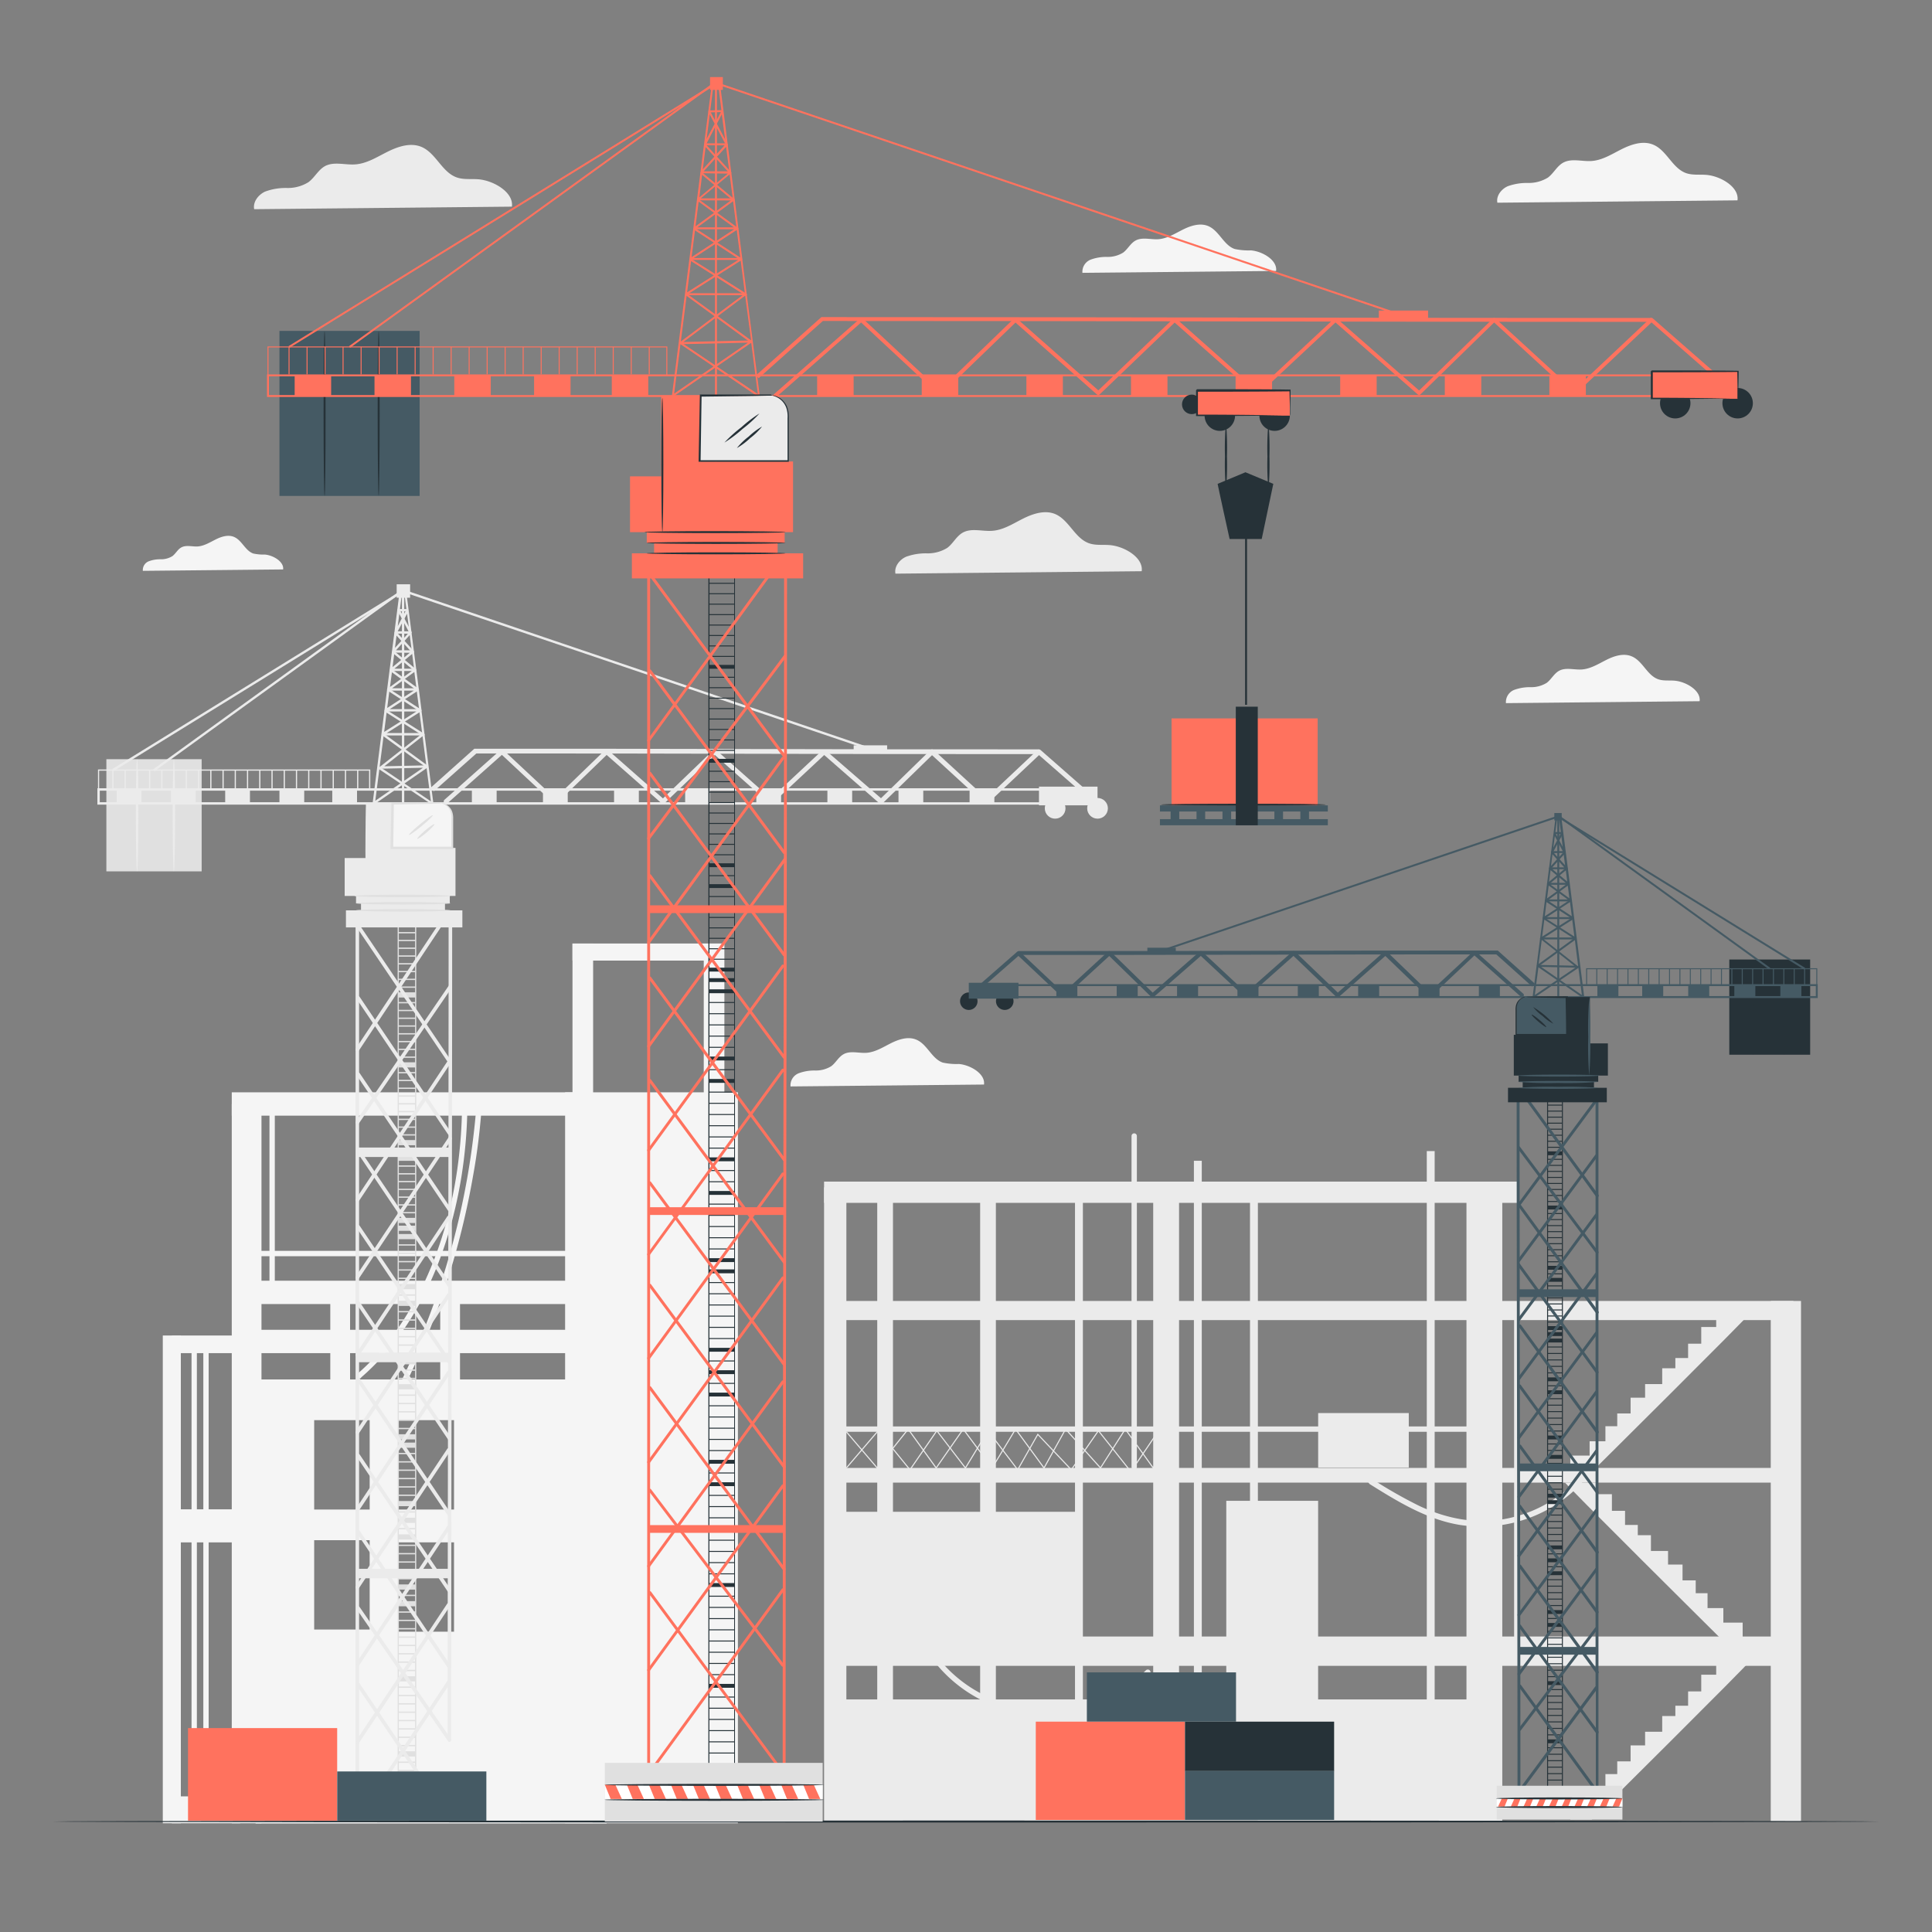 <svg xmlns="http://www.w3.org/2000/svg" viewBox="0 0 500 500"><rect x="0" y="0" width="500" height="500" fill="#808080" stroke="none"/><g id="freepik--background-complete--inject-2"><path d="M295.47,147.83c.49-3.55-4.51-6.46-8.27-6.76-1.79-.15-3.65.13-5.35-.47-3.68-1.28-5.15-6-8.74-7.55-2.68-1.13-5.77-.12-8.38,1.19s-5.17,3-8.08,3.14c-2.52.16-5.27-.77-7.48.46-1.65.92-2.51,2.82-4,3.94a9.6,9.6,0,0,1-5.27,1.43,14.84,14.84,0,0,0-5.44.89c-1.68.77-3.07,2.54-2.72,4.36Z" style="fill:#ebebeb"></path><path d="M132.48,53.48c.51-3.71-4.73-6.76-8.66-7.08-1.87-.15-3.82.14-5.6-.48-3.85-1.34-5.38-6.31-9.14-7.9-2.81-1.18-6-.13-8.76,1.24s-5.41,3.1-8.45,3.29c-2.65.17-5.52-.81-7.83.48-1.73,1-2.63,2.95-4.22,4.12a10.06,10.06,0,0,1-5.51,1.5,15.35,15.35,0,0,0-5.69.93c-1.75.8-3.21,2.66-2.84,4.56Z" style="fill:#ebebeb"></path><path d="M439.86,181.47c.38-2.78-3.55-5.08-6.5-5.31-1.41-.12-2.88.1-4.21-.37-2.89-1-4-4.74-6.87-5.93-2.11-.89-4.54-.1-6.58.93s-4.07,2.32-6.36,2.47c-2,.13-4.14-.61-5.88.36-1.3.73-2,2.22-3.17,3.1a7.58,7.58,0,0,1-4.14,1.12,11.78,11.78,0,0,0-4.27.7,3.39,3.39,0,0,0-2.14,3.43Z" style="fill:#f5f5f5"></path><path d="M73.27,147.37c.27-2-2.58-3.68-4.72-3.85a12.38,12.38,0,0,1-3-.27c-2.1-.73-2.93-3.44-5-4.3-1.53-.64-3.29-.07-4.77.68s-3,1.68-4.61,1.79c-1.44.09-3-.44-4.26.26-.94.52-1.44,1.61-2.3,2.25a5.55,5.55,0,0,1-3,.81,8.46,8.46,0,0,0-3.09.51,2.43,2.43,0,0,0-1.55,2.48Z" style="fill:#f5f5f5"></path><path d="M254.66,280.68c.38-2.79-3.55-5.08-6.51-5.32A16.72,16.72,0,0,1,244,275c-2.9-1-4-4.75-6.87-5.94-2.11-.89-4.54-.09-6.59.94s-4.06,2.32-6.35,2.47c-2,.12-4.14-.61-5.88.36-1.3.72-2,2.21-3.17,3.09a7.53,7.53,0,0,1-4.15,1.13,11.61,11.61,0,0,0-4.27.7,3.35,3.35,0,0,0-2.13,3.42Z" style="fill:#f5f5f5"></path><path d="M330.25,70.12c.39-2.79-3.54-5.08-6.5-5.32a16.84,16.84,0,0,1-4.21-.36c-2.89-1-4-4.74-6.87-5.94-2.11-.88-4.53-.09-6.58.94s-4.07,2.32-6.35,2.47c-2,.12-4.15-.61-5.89.36-1.29.72-2,2.22-3.17,3.1a7.55,7.55,0,0,1-4.14,1.12,11.57,11.57,0,0,0-4.27.7,3.38,3.38,0,0,0-2.14,3.42Z" style="fill:#f5f5f5"></path><path d="M449.66,51.85c.48-3.46-4.4-6.3-8.06-6.59-1.75-.14-3.56.12-5.22-.45-3.58-1.25-5-5.89-8.51-7.36-2.62-1.11-5.63-.12-8.17,1.15s-5,2.89-7.87,3.07c-2.47.15-5.14-.76-7.3.44-1.61.9-2.45,2.75-3.93,3.85a9.47,9.47,0,0,1-5.14,1.39,14.51,14.51,0,0,0-5.29.86c-1.64.75-3,2.48-2.65,4.25Z" style="fill:#f5f5f5"></path><rect x="213.27" y="305.8" width="179.66" height="5.5" style="fill:#ebebeb"></rect><rect x="213.27" y="307.28" width="5.77" height="164.04" style="fill:#ebebeb"></rect><rect x="253.66" y="307.28" width="4.07" height="164.04" style="fill:#ebebeb"></rect><rect x="227.03" y="307.28" width="4.07" height="164.04" style="fill:#ebebeb"></rect><rect x="278.21" y="307.28" width="2.04" height="164.04" style="fill:#ebebeb"></rect><rect x="308.98" y="300.41" width="2.04" height="170.9" style="fill:#ebebeb"></rect><rect x="298.45" y="307.28" width="6.69" height="164.04" style="fill:#ebebeb"></rect><rect x="369.25" y="297.9" width="2.04" height="173.42" style="fill:#ebebeb"></rect><rect x="323.5" y="307.28" width="2.04" height="164.04" style="fill:#ebebeb"></rect><rect x="379.52" y="307.28" width="9.27" height="164.04" style="fill:#ebebeb"></rect><rect x="216.16" y="336.69" width="247.96" height="4.95" style="fill:#ebebeb"></rect><rect x="216.16" y="423.53" width="247.96" height="7.59" style="fill:#ebebeb"></rect><rect x="216.16" y="379.9" width="247.96" height="3.8" style="fill:#ebebeb"></rect><rect x="458.27" y="336.69" width="7.83" height="134.62" style="fill:#ebebeb"></rect><rect x="317.36" y="388.41" width="23.77" height="82.9" style="fill:#ebebeb"></rect><path d="M404.52,383.13c.11.57,40.88,41,40.88,41H451v-4.2h-5v-3.75h-4.09v-3.86h-3.06V409h-3.41v-4.09h-3.75v-3.52h-4.43v-4.09h-3.4v-2.65h-3.3V391h-3.4v-4.31h-3.87V383.7H405" style="fill:#ebebeb"></path><path d="M452.84,339.91c-.11.57-40.88,41-40.88,41h-5.57v-4.2h5V373h4.09V369.1h3.06v-3.3H422v-4.08h3.75V358.2h4.43v-4.09h3.4v-2.66h3.3v-3.7h3.4v-4.32h3.87v-2.95h8.25" style="fill:#ebebeb"></path><path d="M452.84,429.9c-.11.57-40.88,41-40.88,41h-5.57v-4.21h5V463h4.09v-3.86h3.06v-3.3H422V451.7h3.75v-3.52h4.43V444.1h3.4v-2.66h3.3v-3.7h3.4v-4.32h3.87v-2.95h8.25" style="fill:#ebebeb"></path><path d="M218.68,370.55H382.43a.7.7,0,0,0,0-1.39H218.68a.7.7,0,0,0,0,1.39Z" style="fill:#ebebeb"></path><path d="M238.2,424.47a36.37,36.37,0,0,0,19.19,17,38.12,38.12,0,0,0,27.22,0,37,37,0,0,0,12.94-8.19.69.69,0,0,0-1-1c-12.93,12.71-34.3,13.64-48.35,2.25a33.48,33.48,0,0,1-8.82-10.82c-.41-.79-1.6-.09-1.2.7Z" style="fill:#ebebeb"></path><path d="M354.35,384c7.27,4.54,14.86,9.25,23.46,10.65a35.77,35.77,0,0,0,21.44-3.32,34.91,34.91,0,0,0,10.2-7.64c.6-.65-.38-1.64-1-1A34.44,34.44,0,0,1,390,393c-7.85,1.58-15.58.08-22.75-3.3a121.77,121.77,0,0,1-12.16-6.94c-.76-.47-1.45.72-.7,1.19Z" style="fill:#ebebeb"></path><path d="M391.85,339.91v85.66a.69.69,0,0,0,1.38,0V339.91a.69.69,0,0,0-1.38,0Z" style="fill:#ebebeb"></path><path d="M292.84,294v85.65a.69.69,0,0,0,1.38,0V294a.69.69,0,0,0-1.38,0Z" style="fill:#ebebeb"></path><rect x="341.14" y="365.7" width="23.45" height="14.09" style="fill:#ebebeb"></rect><polygon points="270.21 380.16 262.84 370.11 256.78 380.15 249.29 370.09 242.28 380.14 242.16 379.98 235.03 370.09 227.03 380.12 226.92 379.99 218.94 370.65 219.15 370.47 227.02 379.68 235.04 369.63 242.28 379.66 249.28 369.62 256.76 379.65 262.82 369.61 262.94 369.77 270.18 379.65 275.75 369.62 284.79 379.67 291.21 369.61 298.44 379.65 303.81 370.85 304.05 370.99 298.46 380.15 298.34 379.98 291.23 370.1 284.82 380.13 284.7 379.99 275.8 370.09 270.21 380.16" style="fill:#ebebeb"></polygon><polygon points="292.68 381.09 284.28 370.5 277.27 380.59 277.16 380.47 268.61 371.44 263.39 380.62 263.27 380.45 255.71 370.52 249.87 380.15 249.74 379.99 242.46 370.51 235.51 380.6 227.28 370.49 219.15 379.99 218.94 379.81 227.28 370.05 235.49 380.14 242.44 370.04 249.84 379.66 255.69 370.02 255.81 370.19 263.36 380.12 268.56 370.98 277.24 380.15 284.26 370.04 292.66 380.62 299.73 370.19 299.96 370.35 292.68 381.09" style="fill:#ebebeb"></polygon><rect x="217.28" y="439.81" width="165.15" height="31.5" style="fill:#ebebeb"></rect><rect x="216.16" y="391.25" width="63.07" height="32.88" style="fill:#ebebeb"></rect><rect x="59.98" y="285.71" width="7.69" height="186.14" style="fill:#f5f5f5"></rect><rect x="59.98" y="282.69" width="90.85" height="6.04" style="fill:#f5f5f5"></rect><rect x="66.14" y="331.45" width="90.85" height="6.04" style="fill:#f5f5f5"></rect><rect x="66.14" y="344.15" width="90.85" height="6.04" style="fill:#f5f5f5"></rect><path d="M66.14,357v114.9H157V357Zm29.53,64.72H81.31V398.6H95.67Zm0-31.06H81.31V367.54H95.67Zm21.83,31.62H103.15V399.16H117.5Zm0-31.62H103.15V367.54H117.5Z" style="fill:#f5f5f5"></path><rect x="146.25" y="282.69" width="44.72" height="189.16" style="fill:#f5f5f5"></rect><rect x="148.16" y="244.19" width="5.34" height="52.52" style="fill:#f5f5f5"></rect><rect x="182.13" y="244.19" width="5.34" height="52.52" style="fill:#f5f5f5"></rect><rect x="148.16" y="244.18" width="39.01" height="4.42" style="fill:#f5f5f5"></rect><rect x="85.48" y="336.05" width="5.12" height="21.11" style="fill:#f5f5f5"></rect><rect x="113.93" y="336.05" width="5.12" height="21.11" style="fill:#f5f5f5"></rect><path d="M67.12,325.1h88.95a.69.69,0,0,0,0-1.38H67.12a.69.69,0,0,0,0,1.38Z" style="fill:#f5f5f5"></path><path d="M69.74,288.36v43.35a.69.69,0,0,0,1.38,0V288.36a.69.69,0,0,0-1.38,0Z" style="fill:#f5f5f5"></path><path d="M93.4,356.54c15-12.92,22.87-32.77,26-51.9a123.68,123.68,0,0,0,1.56-18.34.69.69,0,0,0-1.38,0c-.23,20.28-5.19,41.42-17.08,58.15a62,62,0,0,1-10,11.11c-.68.58.31,1.55,1,1Z" style="fill:#f5f5f5"></path><path d="M123.19,287.55a197.59,197.59,0,0,1-13.47,56.56q-2.85,7.22-6.29,14.16c-.4.8.79,1.5,1.19.7a201.47,201.47,0,0,0,17.84-54.84c1-5.49,1.68-11,2.12-16.58.07-.88-1.32-.88-1.39,0Z" style="fill:#f5f5f5"></path><rect x="42.13" y="345.63" width="4.67" height="126.22" style="fill:#f5f5f5"></rect><rect x="44.47" y="345.63" width="17.68" height="4.56" style="fill:#f5f5f5"></rect><rect x="45.14" y="390.61" width="17.91" height="8.56" style="fill:#f5f5f5"></rect><rect x="44.47" y="464.9" width="17.68" height="6.95" style="fill:#f5f5f5"></rect><path d="M49.57,347.92V466.77a.69.69,0,0,0,1.38,0V347.92a.69.69,0,0,0-1.38,0Z" style="fill:#f5f5f5"></path><path d="M52.62,347.92V466.77a.69.69,0,0,0,1.38,0V347.92a.69.69,0,0,0-1.38,0Z" style="fill:#f5f5f5"></path><path d="M107.73,471.08h-4.82V238.26h4.82Zm-4.51-.34h4.2V238.6h-4.2Z" style="fill:#e0e0e0"></path><rect x="103.07" y="317.2" width="4.51" height="1.34" style="fill:#e0e0e0"></rect><rect x="103.07" y="319.36" width="4.51" height="1.34" style="fill:#e0e0e0"></rect><rect x="103.07" y="322.02" width="4.51" height="0.34" style="fill:#e0e0e0"></rect><rect x="103.07" y="324.18" width="4.51" height="0.34" style="fill:#e0e0e0"></rect><rect x="103.07" y="326.34" width="4.51" height="0.34" style="fill:#e0e0e0"></rect><rect x="103.07" y="328.5" width="4.51" height="0.34" style="fill:#e0e0e0"></rect><rect x="103.07" y="330.66" width="4.51" height="0.34" style="fill:#e0e0e0"></rect><rect x="103.07" y="332.31" width="4.51" height="1.34" style="fill:#e0e0e0"></rect><rect x="103.07" y="334.98" width="4.51" height="0.34" style="fill:#e0e0e0"></rect><rect x="103.07" y="336.63" width="4.51" height="1.34" style="fill:#e0e0e0"></rect><rect x="103.07" y="339.29" width="4.51" height="0.34" style="fill:#e0e0e0"></rect><rect x="103.07" y="341.45" width="4.51" height="0.34" style="fill:#e0e0e0"></rect><rect x="103.07" y="343.61" width="4.51" height="0.34" style="fill:#e0e0e0"></rect><rect x="103.07" y="345.77" width="4.51" height="0.34" style="fill:#e0e0e0"></rect><rect x="103.07" y="347.93" width="4.51" height="0.34" style="fill:#e0e0e0"></rect><rect x="103.07" y="350.09" width="4.51" height="0.34" style="fill:#e0e0e0"></rect><rect x="103.07" y="351.75" width="4.51" height="1.34" style="fill:#e0e0e0"></rect><rect x="103.07" y="354.41" width="4.51" height="0.34" style="fill:#e0e0e0"></rect><rect x="103.07" y="356.57" width="4.51" height="0.34" style="fill:#e0e0e0"></rect><rect x="103.07" y="358.23" width="4.51" height="1.34" style="fill:#e0e0e0"></rect><rect x="103.07" y="360.89" width="4.51" height="0.34" style="fill:#e0e0e0"></rect><rect x="103.07" y="363.05" width="4.51" height="0.34" style="fill:#e0e0e0"></rect><rect x="103.07" y="365.21" width="4.51" height="0.34" style="fill:#e0e0e0"></rect><rect x="103.07" y="367.37" width="4.51" height="0.34" style="fill:#e0e0e0"></rect><rect x="103.07" y="369.53" width="4.51" height="0.34" style="fill:#e0e0e0"></rect><rect x="103.07" y="371.18" width="4.51" height="1.34" style="fill:#e0e0e0"></rect><rect x="103.07" y="373.34" width="4.51" height="1.34" style="fill:#e0e0e0"></rect><rect x="103.07" y="376" width="4.51" height="0.34" style="fill:#e0e0e0"></rect><rect x="103.07" y="378.16" width="4.51" height="0.34" style="fill:#e0e0e0"></rect><rect x="103.07" y="380.32" width="4.51" height="0.34" style="fill:#e0e0e0"></rect><rect x="103.07" y="382.48" width="4.51" height="0.34" style="fill:#e0e0e0"></rect><rect x="103.07" y="384.64" width="4.51" height="0.34" style="fill:#e0e0e0"></rect><rect x="103.07" y="386.8" width="4.51" height="0.34" style="fill:#e0e0e0"></rect><rect x="103.07" y="388.46" width="4.51" height="1.34" style="fill:#e0e0e0"></rect><rect x="103.07" y="391.12" width="4.51" height="0.34" style="fill:#e0e0e0"></rect><rect x="103.07" y="392.78" width="4.51" height="1.34" style="fill:#e0e0e0"></rect><rect x="103.07" y="395.44" width="4.51" height="0.34" style="fill:#e0e0e0"></rect><rect x="103.07" y="397.1" width="4.51" height="1.34" style="fill:#e0e0e0"></rect><rect x="103.07" y="399.76" width="4.51" height="0.34" style="fill:#e0e0e0"></rect><rect x="103.07" y="401.92" width="4.51" height="0.34" style="fill:#e0e0e0"></rect><rect x="103.07" y="404.08" width="4.51" height="0.34" style="fill:#e0e0e0"></rect><rect x="103.07" y="406.24" width="4.51" height="0.34" style="fill:#e0e0e0"></rect><rect x="103.07" y="408.4" width="4.51" height="0.34" style="fill:#e0e0e0"></rect><rect x="103.07" y="410.05" width="4.51" height="1.34" style="fill:#e0e0e0"></rect><rect x="103.07" y="412.72" width="4.51" height="0.34" style="fill:#e0e0e0"></rect><rect x="103.07" y="414.37" width="4.51" height="1.34" style="fill:#e0e0e0"></rect><rect x="103.07" y="417.03" width="4.51" height="0.34" style="fill:#e0e0e0"></rect><rect x="103.07" y="419.19" width="4.51" height="0.34" style="fill:#e0e0e0"></rect><rect x="103.07" y="421.35" width="4.51" height="0.34" style="fill:#e0e0e0"></rect><rect x="103.07" y="423.51" width="4.51" height="0.34" style="fill:#e0e0e0"></rect><rect x="103.07" y="425.67" width="4.51" height="0.34" style="fill:#e0e0e0"></rect><rect x="103.07" y="427.83" width="4.51" height="0.34" style="fill:#e0e0e0"></rect><rect x="103.07" y="429.99" width="4.51" height="0.34" style="fill:#e0e0e0"></rect><rect x="103.07" y="432.15" width="4.51" height="0.34" style="fill:#e0e0e0"></rect><rect x="103.07" y="433.81" width="4.51" height="1.34" style="fill:#e0e0e0"></rect><rect x="103.07" y="436.47" width="4.51" height="0.34" style="fill:#e0e0e0"></rect><rect x="103.07" y="438.63" width="4.51" height="0.34" style="fill:#e0e0e0"></rect><rect x="103.07" y="440.79" width="4.51" height="0.34" style="fill:#e0e0e0"></rect><rect x="103.07" y="442.95" width="4.51" height="0.34" style="fill:#e0e0e0"></rect><rect x="103.07" y="445.11" width="4.51" height="0.34" style="fill:#e0e0e0"></rect><rect x="103.07" y="447.27" width="4.51" height="0.34" style="fill:#e0e0e0"></rect><rect x="103.07" y="449.43" width="4.51" height="0.34" style="fill:#e0e0e0"></rect><rect x="103.07" y="451.59" width="4.51" height="0.34" style="fill:#e0e0e0"></rect><rect x="103.07" y="453.24" width="4.51" height="1.34" style="fill:#e0e0e0"></rect><rect x="103.07" y="455.9" width="4.51" height="0.34" style="fill:#e0e0e0"></rect><rect x="103.07" y="458.06" width="4.51" height="0.34" style="fill:#e0e0e0"></rect><rect x="103.07" y="460.22" width="4.51" height="0.34" style="fill:#e0e0e0"></rect><rect x="103.07" y="462.38" width="4.51" height="0.34" style="fill:#e0e0e0"></rect><rect x="103.07" y="464.54" width="4.51" height="0.34" style="fill:#e0e0e0"></rect><rect x="103.07" y="466.7" width="4.51" height="0.34" style="fill:#e0e0e0"></rect><rect x="103.07" y="315.18" width="4.51" height="1.34" style="fill:#e0e0e0"></rect><rect x="103.07" y="313.67" width="4.51" height="0.34" style="fill:#e0e0e0"></rect><rect x="103.07" y="311.66" width="4.51" height="0.34" style="fill:#e0e0e0"></rect><rect x="103.07" y="309.65" width="4.51" height="0.34" style="fill:#e0e0e0"></rect><rect x="103.07" y="307.64" width="4.51" height="0.34" style="fill:#e0e0e0"></rect><rect x="103.07" y="305.62" width="4.51" height="0.34" style="fill:#e0e0e0"></rect><rect x="103.07" y="303.61" width="4.51" height="0.34" style="fill:#e0e0e0"></rect><rect x="103.07" y="301.6" width="4.51" height="0.34" style="fill:#e0e0e0"></rect><rect x="103.07" y="299.08" width="4.51" height="1.34" style="fill:#e0e0e0"></rect><rect x="103.07" y="297.57" width="4.51" height="0.34" style="fill:#e0e0e0"></rect><rect x="103.07" y="295.05" width="4.51" height="1.34" style="fill:#e0e0e0"></rect><rect x="103.07" y="293.54" width="4.51" height="0.34" style="fill:#e0e0e0"></rect><rect x="103.07" y="291.53" width="4.51" height="0.34" style="fill:#e0e0e0"></rect><rect x="103.07" y="289.52" width="4.51" height="0.34" style="fill:#e0e0e0"></rect><rect x="103.07" y="287.51" width="4.51" height="0.34" style="fill:#e0e0e0"></rect><rect x="103.07" y="285.49" width="4.51" height="0.34" style="fill:#e0e0e0"></rect><rect x="103.07" y="283.48" width="4.51" height="0.34" style="fill:#e0e0e0"></rect><rect x="103.07" y="281.47" width="4.51" height="0.34" style="fill:#e0e0e0"></rect><rect x="103.07" y="279.45" width="4.51" height="0.34" style="fill:#e0e0e0"></rect><rect x="103.07" y="277.44" width="4.51" height="0.34" style="fill:#e0e0e0"></rect><rect x="103.07" y="274.92" width="4.51" height="1.34" style="fill:#e0e0e0"></rect><rect x="103.07" y="273.42" width="4.51" height="0.34" style="fill:#e0e0e0"></rect><rect x="103.07" y="271.4" width="4.51" height="0.34" style="fill:#e0e0e0"></rect><rect x="103.07" y="269.39" width="4.51" height="0.34" style="fill:#e0e0e0"></rect><rect x="103.07" y="267.38" width="4.51" height="0.34" style="fill:#e0e0e0"></rect><rect x="103.07" y="265.36" width="4.51" height="0.34" style="fill:#e0e0e0"></rect><rect x="103.07" y="263.35" width="4.51" height="0.34" style="fill:#e0e0e0"></rect><rect x="103.07" y="261.34" width="4.51" height="0.34" style="fill:#e0e0e0"></rect><rect x="103.07" y="259.32" width="4.51" height="0.34" style="fill:#e0e0e0"></rect><rect x="103.07" y="256.81" width="4.51" height="1.34" style="fill:#e0e0e0"></rect><rect x="103.07" y="255.3" width="4.51" height="0.34" style="fill:#e0e0e0"></rect><rect x="103.07" y="253.29" width="4.51" height="0.34" style="fill:#e0e0e0"></rect><rect x="103.07" y="251.27" width="4.51" height="0.34" style="fill:#e0e0e0"></rect><rect x="103.07" y="249.26" width="4.51" height="0.34" style="fill:#e0e0e0"></rect><rect x="103.07" y="247.25" width="4.51" height="0.34" style="fill:#e0e0e0"></rect><rect x="103.07" y="245.23" width="4.51" height="0.34" style="fill:#e0e0e0"></rect><rect x="103.07" y="243.22" width="4.51" height="0.34" style="fill:#e0e0e0"></rect><rect x="103.07" y="241.21" width="4.51" height="0.34" style="fill:#e0e0e0"></rect><path d="M116.31,450.8a.46.46,0,0,1-.46-.46c0-31.41.06-69.76.13-106.86s.12-75.45.12-106.85a.46.46,0,0,1,.92,0c0,31.4-.06,69.76-.13,106.85s-.12,75.45-.12,106.86A.47.47,0,0,1,116.31,450.8Z" style="fill:#ebebeb"></path><path d="M116.31,293.77a.46.46,0,0,1-.37-.21l-23.62-35a.54.54,0,0,1,.1-.7.43.43,0,0,1,.64.11l23.62,35a.54.54,0,0,1-.1.71A.47.47,0,0,1,116.31,293.77Z" style="fill:#ebebeb"></path><path d="M116.31,275.14a.45.45,0,0,1-.37-.2L92.32,240a.54.54,0,0,1,.1-.7.44.44,0,0,1,.64.1l23.62,35a.54.54,0,0,1-.1.71A.46.46,0,0,1,116.31,275.14Z" style="fill:#ebebeb"></path><path d="M116.31,313.5a.45.45,0,0,1-.37-.2l-23.62-35a.54.54,0,0,1,.1-.7.44.44,0,0,1,.64.1l23.62,35a.54.54,0,0,1-.1.71A.46.46,0,0,1,116.31,313.5Z" style="fill:#ebebeb"></path><path d="M116.31,333.24a.45.45,0,0,1-.37-.2l-23.62-35a.54.54,0,0,1,.1-.7.43.43,0,0,1,.64.1l23.62,35a.53.53,0,0,1-.1.7A.41.41,0,0,1,116.31,333.24Z" style="fill:#ebebeb"></path><path d="M116.31,353a.45.45,0,0,1-.37-.2l-23.62-35a.54.54,0,0,1,.1-.7.43.43,0,0,1,.64.1l23.62,35a.53.53,0,0,1-.1.7A.41.41,0,0,1,116.31,353Z" style="fill:#ebebeb"></path><path d="M116.31,372.72a.45.45,0,0,1-.37-.2l-23.62-35a.54.54,0,0,1,.1-.7.43.43,0,0,1,.64.1l23.62,35a.53.53,0,0,1-.1.7A.41.41,0,0,1,116.31,372.72Z" style="fill:#ebebeb"></path><path d="M116.31,392.46a.45.45,0,0,1-.37-.2l-23.62-35a.55.55,0,0,1,.1-.71.44.44,0,0,1,.64.11l23.62,35a.53.53,0,0,1-.1.7A.41.41,0,0,1,116.31,392.46Z" style="fill:#ebebeb"></path><path d="M116.31,412.2a.44.44,0,0,1-.37-.21L92.32,377a.55.55,0,0,1,.1-.71.43.43,0,0,1,.64.11l23.62,35a.53.53,0,0,1-.1.7A.41.41,0,0,1,116.31,412.2Z" style="fill:#ebebeb"></path><path d="M116.31,431.94a.44.44,0,0,1-.37-.21l-23.62-35a.55.55,0,0,1,.1-.71.43.43,0,0,1,.64.11l23.62,35a.54.54,0,0,1-.1.71A.47.47,0,0,1,116.31,431.94Z" style="fill:#ebebeb"></path><path d="M116.06,450.44a.44.44,0,0,1-.36-.2L92.33,416.5a.53.53,0,0,1,.09-.71.44.44,0,0,1,.64.1l23.37,33.74a.55.55,0,0,1-.09.71A.48.48,0,0,1,116.06,450.44Z" style="fill:#ebebeb"></path><path d="M116.31,471.41H92.47a.47.47,0,0,1-.45-.5V237.53a.46.46,0,1,1,.91,0v198a.53.53,0,0,1,.13.13l23.62,35a.55.55,0,0,1,0,.53A.46.46,0,0,1,116.31,471.41Zm-23.38-1H115.4L92.93,437.14Z" style="fill:#ebebeb"></path><path d="M92.47,291a.41.41,0,0,1-.27-.1.52.52,0,0,1-.09-.7l24-35.07a.43.43,0,0,1,.64-.11.55.55,0,0,1,.09.71l-24,35.07A.43.43,0,0,1,92.47,291Z" style="fill:#ebebeb"></path><path d="M92.47,272.14a.43.43,0,0,1-.27-.1.54.54,0,0,1-.1-.7l23.62-35.51a.43.43,0,0,1,.64-.12.54.54,0,0,1,.1.71L92.85,271.93A.44.44,0,0,1,92.47,272.14Z" style="fill:#ebebeb"></path><path d="M92.47,311.09a.5.5,0,0,1-.27-.1.54.54,0,0,1-.1-.7l23.62-35.52a.44.44,0,0,1,.64-.11.54.54,0,0,1,.1.71L92.85,310.88A.47.47,0,0,1,92.47,311.09Z" style="fill:#ebebeb"></path><path d="M92.47,331.13a.43.43,0,0,1-.27-.1.54.54,0,0,1-.1-.7l24-36a.44.44,0,0,1,.64-.11.54.54,0,0,1,.1.71l-24,36A.44.44,0,0,1,92.47,331.13Z" style="fill:#ebebeb"></path><path d="M92.47,351.17a.43.43,0,0,1-.27-.1.54.54,0,0,1-.1-.7l23.62-35.51a.43.43,0,0,1,.64-.12.54.54,0,0,1,.1.71L92.85,351A.44.44,0,0,1,92.47,351.17Z" style="fill:#ebebeb"></path><path d="M92.47,371.21a.43.43,0,0,1-.27-.1.54.54,0,0,1-.1-.7l23.62-35.51a.42.42,0,0,1,.64-.11.52.52,0,0,1,.1.7L92.85,371A.44.44,0,0,1,92.47,371.21Z" style="fill:#ebebeb"></path><path d="M92.47,391.25a.43.43,0,0,1-.27-.1.53.53,0,0,1-.1-.7l23.62-35.51a.43.43,0,0,1,.64-.11.52.52,0,0,1,.1.7L92.85,391A.44.44,0,0,1,92.47,391.25Z" style="fill:#ebebeb"></path><path d="M92.47,411.29a.48.48,0,0,1-.27-.09.55.55,0,0,1-.1-.71L115.72,375a.43.43,0,0,1,.64-.11.53.53,0,0,1,.1.7L92.85,411.08A.44.44,0,0,1,92.47,411.29Z" style="fill:#ebebeb"></path><path d="M92.47,431.33a.48.48,0,0,1-.27-.09.55.55,0,0,1-.1-.71L115.72,395a.43.43,0,0,1,.64-.11.53.53,0,0,1,.1.7L92.85,431.13A.46.46,0,0,1,92.47,431.33Z" style="fill:#ebebeb"></path><path d="M92.47,451.37a.48.48,0,0,1-.27-.09.55.55,0,0,1-.1-.71l23.62-35.51a.43.43,0,0,1,.64-.11.53.53,0,0,1,.1.7L92.85,451.17A.46.46,0,0,1,92.47,451.37Z" style="fill:#ebebeb"></path><path d="M92.47,471.41a.48.48,0,0,1-.27-.09.54.54,0,0,1-.1-.7l23.62-35.52a.44.44,0,0,1,.64-.11.53.53,0,0,1,.1.7L92.85,471.21A.46.46,0,0,1,92.47,471.41Z" style="fill:#ebebeb"></path><path d="M112.29,204.76l-.81-.92,11.28-10.07H123c24,0,48.48,0,73,.08s48.93.08,72.94.08v1.23c-24,0-48.48,0-72.94-.08s-48.78-.08-72.72-.08Z" style="fill:#ebebeb"></path><path d="M115.42,208a.63.63,0,0,1-.46-.2A.62.62,0,0,1,115,207l14.48-12.86a.6.6,0,0,1,.82,0l13.36,12.47,12.9-12.47a.61.61,0,0,1,.83,0l14.18,12.49,13-12.48a.6.6,0,0,1,.83,0l14.07,12.49,13.37-12.48a.61.61,0,0,1,.82,0L228,206.58l12.8-12.47a.62.62,0,0,1,.85,0l13.59,12.48,13.25-12.47a.63.63,0,0,1,.83,0L284,207a.61.61,0,0,1-.81.92l-14.29-12.5-13.26,12.49a.62.62,0,0,1-.84,0l-13.59-12.47-12.79,12.46a.61.61,0,0,1-.83,0l-14.29-12.5-13.38,12.49a.61.61,0,0,1-.82,0L185,195.38l-13,12.47a.62.62,0,0,1-.83,0L157,195.38,144.1,207.85a.61.61,0,0,1-.84,0l-13.37-12.49-14.07,12.5A.6.6,0,0,1,115.42,208Z" style="fill:#ebebeb"></path><rect x="27.53" y="196.48" width="24.66" height="29.03" style="fill:#e0e0e0"></rect><path d="M35.48,225.51c-.18,0-.32-6.5-.32-14.52s.14-14.51.32-14.51.32,6.5.32,14.51S35.66,225.51,35.48,225.51Z" style="fill:#ebebeb"></path><path d="M45,225.51c-.18,0-.32-6.5-.32-14.52s.14-14.51.32-14.51.32,6.5.32,14.51S45.15,225.51,45,225.51Z" style="fill:#ebebeb"></path><path d="M283.9,208.24H25.2V204H283.9Zm-258.08-.62H283.29v-3H25.82Z" style="fill:#ebebeb"></path><path d="M111.88,208.24a.27.27,0,0,1-.17-.06L98,199a.31.31,0,0,1-.08-.43.3.3,0,0,1,.42-.08l13.68,9.24a.31.31,0,0,1,.09.42A.31.31,0,0,1,111.88,208.24Z" style="fill:#ebebeb"></path><path d="M111.88,208.17a.3.3,0,0,1-.3-.26l-1.17-9.11-13.49,9.32a.32.32,0,0,1-.34,0,.3.3,0,0,1-.14-.3l5-39.26v0l.63-4.91v0l.73-5.72v0l.6-4.74a.3.3,0,0,1,.31-.27h1.14a.3.3,0,0,1,.3.27l2.59,20.16v0l.65,5v0l.68,5.28s0,0,0,.06a.38.38,0,0,1,0,.15l3.07,23.94a.3.3,0,0,1-.27.34ZM99.29,190.33l-2.16,16.9,12.34-8.53-10.9.24h0a.31.31,0,0,1-.29-.2.33.33,0,0,1,.1-.35l10.26-8.06Zm10.06.2-9.88,7.78,10.85-.24Zm-9.26-.82h9.16l-.69-5.36Zm0-5.58-.67,5.29,8.35-5.29Zm.79-.61h7.58l-.59-4.57Zm-.1-4.79-.57,4.49,6.88-4.49Zm.69-.61h6.3l-.54-4.21Zm0-4.46-.53,4.12,5.63-4.12Zm.6-.61h5.09l-.49-3.82Zm0-4.15-.48,3.74,4.46-3.7Zm.41-.6,4.06,0-.5-3.94Zm.21-4.32-.47,3.69,3.35-3.67Zm.24-.61,3,0-.58-4.53Zm.5-5.14-.49,3.82,2-3.86Zm.61-4.75-.53,4.13,1.65,0-.52-4.09Z" style="fill:#ebebeb"></path><path d="M106.24,164a.3.3,0,0,1-.27-.16l-3.08-5.81a.31.31,0,0,1,.12-.41.31.31,0,0,1,.42.13l3.08,5.8a.3.3,0,0,1-.13.41A.23.23,0,0,1,106.24,164Z" style="fill:#ebebeb"></path><path d="M106.87,169a.33.33,0,0,1-.23-.09l-4.46-4.9a.31.31,0,1,1,.46-.42l4.45,4.9a.31.31,0,0,1,0,.44A.29.29,0,0,1,106.87,169Z" style="fill:#ebebeb"></path><path d="M107.46,173.73a.37.37,0,0,1-.2-.07l-5.68-4.72a.31.31,0,0,1,.39-.47l5.68,4.72a.3.3,0,0,1,0,.43A.31.31,0,0,1,107.46,173.73Z" style="fill:#ebebeb"></path><path d="M108.1,178.8a.32.32,0,0,1-.18-.06L101,173.67a.31.31,0,0,1,.36-.5l6.94,5.07a.31.31,0,0,1-.19.56Z" style="fill:#ebebeb"></path><path d="M108.79,184.19a.34.34,0,0,1-.17-.05l-8.27-5.39a.31.31,0,1,1,.34-.51l8.27,5.39a.29.29,0,0,1,.08.42A.29.29,0,0,1,108.79,184.19Z" style="fill:#ebebeb"></path><path d="M109.59,190.39a.3.3,0,0,1-.16,0l-9.78-6.2a.3.3,0,0,1-.1-.42.31.31,0,0,1,.42-.09l9.78,6.19a.31.31,0,0,1,.1.43A.31.31,0,0,1,109.59,190.39Z" style="fill:#ebebeb"></path><path d="M110.49,198.68a.28.28,0,0,1-.18-.06l-11.37-8.29a.31.31,0,0,1-.07-.43.32.32,0,0,1,.43-.07l11.37,8.3a.31.31,0,0,1,.06.43A.3.3,0,0,1,110.49,198.68Z" style="fill:#ebebeb"></path><path d="M104.31,220.21a.3.3,0,0,1-.3-.31V152.39a.3.3,0,0,1,.3-.31.31.31,0,0,1,.31.31V219.9A.31.31,0,0,1,104.31,220.21Z" style="fill:#ebebeb"></path><rect x="94.69" y="207.93" width="6.96" height="23.64" style="fill:#ebebeb"></rect><rect x="99.12" y="219.44" width="18.76" height="12.43" style="fill:#ebebeb"></rect><rect x="89.2" y="222.06" width="5.89" height="9.81" style="fill:#ebebeb"></rect><rect x="89.53" y="235.6" width="30.13" height="4.41" style="fill:#ebebeb"></rect><rect x="92.14" y="231.33" width="24.26" height="2.45" style="fill:#ebebeb"></rect><rect x="93.43" y="233.35" width="21.73" height="2.25" style="fill:#ebebeb"></rect><rect x="92.46" y="296.98" width="23.97" height="2.45" style="fill:#ebebeb"></rect><rect x="92.46" y="350.09" width="23.85" height="2.45" style="fill:#ebebeb"></rect><rect x="92.46" y="406.01" width="23.85" height="2.45" style="fill:#ebebeb"></rect><polygon points="29.38 199.56 29.06 199.03 104.36 152.57 104.5 152.61 227.29 194.21 227.09 194.79 104.44 153.24 29.38 199.56" style="fill:#ebebeb"></polygon><polygon points="95.83 204.25 95.52 204.25 95.52 199.45 25.66 199.45 25.66 204.25 25.36 204.25 25.36 199.14 95.83 199.14 95.83 204.25" style="fill:#ebebeb"></polygon><rect x="29.06" y="199.3" width="0.31" height="4.83" style="fill:#ebebeb"></rect><rect x="32.23" y="199.3" width="0.31" height="4.83" style="fill:#ebebeb"></rect><rect x="35.4" y="199.3" width="0.31" height="4.83" style="fill:#ebebeb"></rect><rect x="38.57" y="199.3" width="0.31" height="4.83" style="fill:#ebebeb"></rect><rect x="41.73" y="199.3" width="0.31" height="4.83" style="fill:#ebebeb"></rect><rect x="44.9" y="199.3" width="0.31" height="4.83" style="fill:#ebebeb"></rect><rect x="48.07" y="199.3" width="0.31" height="4.83" style="fill:#ebebeb"></rect><rect x="51.24" y="199.3" width="0.31" height="4.83" style="fill:#ebebeb"></rect><rect x="54.41" y="199.3" width="0.31" height="4.83" style="fill:#ebebeb"></rect><rect x="57.58" y="199.3" width="0.31" height="4.83" style="fill:#ebebeb"></rect><rect x="60.74" y="199.3" width="0.31" height="4.83" style="fill:#ebebeb"></rect><rect x="63.91" y="199.3" width="0.31" height="4.83" style="fill:#ebebeb"></rect><rect x="67.08" y="199.3" width="0.31" height="4.83" style="fill:#ebebeb"></rect><rect x="70.25" y="199.3" width="0.31" height="4.83" style="fill:#ebebeb"></rect><rect x="73.42" y="199.3" width="0.31" height="4.83" style="fill:#ebebeb"></rect><rect x="76.58" y="199.3" width="0.31" height="4.83" style="fill:#ebebeb"></rect><rect x="79.75" y="199.3" width="0.31" height="4.83" style="fill:#ebebeb"></rect><rect x="82.92" y="199.3" width="0.31" height="4.83" style="fill:#ebebeb"></rect><rect x="86.09" y="199.3" width="0.31" height="4.83" style="fill:#ebebeb"></rect><rect x="89.26" y="199.3" width="0.31" height="4.83" style="fill:#ebebeb"></rect><rect x="92.42" y="199.3" width="0.31" height="4.83" style="fill:#ebebeb"></rect><rect x="72.32" y="204.3" width="6.41" height="3.63" style="fill:#ebebeb"></rect><rect x="85.99" y="204.3" width="6.41" height="3.63" style="fill:#ebebeb"></rect><rect x="122.12" y="204.3" width="6.41" height="3.63" style="fill:#ebebeb"></rect><rect x="140.52" y="204.3" width="6.41" height="3.63" style="fill:#ebebeb"></rect><rect x="158.92" y="204.3" width="6.41" height="3.63" style="fill:#ebebeb"></rect><rect x="177.32" y="204.3" width="6.41" height="3.63" style="fill:#ebebeb"></rect><rect x="195.73" y="204.3" width="6.41" height="3.63" style="fill:#ebebeb"></rect><rect x="214.13" y="204.3" width="6.41" height="3.63" style="fill:#ebebeb"></rect><rect x="232.53" y="204.3" width="6.41" height="3.63" style="fill:#ebebeb"></rect><rect x="250.93" y="204.3" width="6.41" height="3.63" style="fill:#ebebeb"></rect><rect x="269.33" y="204.3" width="6.41" height="3.63" style="fill:#ebebeb"></rect><rect x="58.28" y="204.3" width="6.41" height="3.63" style="fill:#ebebeb"></rect><rect x="44.24" y="204.3" width="6.41" height="3.63" style="fill:#ebebeb"></rect><rect x="30.21" y="204.3" width="6.41" height="3.63" style="fill:#ebebeb"></rect><rect x="32.39" y="175.91" width="78.81" height="0.61" transform="translate(-89.62 75.47) rotate(-35.86)" style="fill:#ebebeb"></rect><circle cx="284.04" cy="209.19" r="2.68" style="fill:#ebebeb"></circle><circle cx="273.07" cy="209.19" r="2.68" style="fill:#ebebeb"></circle><rect x="268.89" y="203.58" width="15.15" height="4.84" style="fill:#ebebeb"></rect><rect x="103.28" y="151.82" width="2.25" height="2.25" style="fill:#ebebeb"></rect><path d="M106.14,154.69h-3.48v-3.48h3.48Zm-2.25-1.23h1v-1h-1Z" style="fill:#ebebeb"></path><path d="M114.2,207.87a3.48,3.48,0,0,1,2.87,3.65v7.92H101.44l.2-11.5Z" style="fill:#f5f5f5"></path><path d="M114.2,207.87a3.57,3.57,0,0,1-.91.08l-2.54.09-9.11.17.27-.27c0,3.38-.09,7.3-.15,11.51l-.32-.33h2.28l13.35,0-.27.27c0-1.93,0-3.72,0-5.32q0-1.19,0-2.22a4.82,4.82,0,0,0-.21-1.8,3.32,3.32,0,0,0-1.62-1.87c-.54-.27-.86-.33-.85-.36a1.71,1.71,0,0,1,.92.21A3.41,3.41,0,0,1,117,210a5.08,5.08,0,0,1,.28,1.91q0,1,0,2.22c0,1.6,0,3.39,0,5.32v.28h-.28l-13.35,0h-2.6v-.32c.09-4.21.17-8.13.24-11.51v-.27h.26l9.12.06,2.54.06A3.36,3.36,0,0,1,114.2,207.87Z" style="fill:#e0e0e0"></path><path d="M112,211c.12.13-1.17,1.38-2.88,2.79s-3.17,2.43-3.29,2.3,1.18-1.39,2.89-2.8S111.86,210.84,112,211Z" style="fill:#e0e0e0"></path><path d="M112.43,213.3c.11.13-.79,1.09-2,2.13s-2.32,1.77-2.43,1.64.79-1.09,2-2.13S112.31,213.17,112.43,213.3Z" style="fill:#e0e0e0"></path><path d="M94.89,231.87c-.18,0-.32-5.29-.32-11.81s.14-11.82.32-11.82.32,5.29.32,11.82S95.06,231.87,94.89,231.87Z" style="fill:#ebebeb"></path><path d="M116.56,231.87c0,.18-5.56.32-12.42.32s-12.42-.14-12.42-.32,5.56-.32,12.42-.32S116.56,231.7,116.56,231.87Z" style="fill:#e0e0e0"></path><path d="M116.56,233.77c0,.18-5.46.32-12.21.32s-12.21-.14-12.21-.32,5.47-.31,12.21-.31S116.56,233.6,116.56,233.77Z" style="fill:#e0e0e0"></path><path d="M116.56,235.6c0,.18-5.46.32-12.21.32s-12.21-.14-12.21-.32,5.47-.32,12.21-.32S116.56,235.43,116.56,235.6Z" style="fill:#e0e0e0"></path><rect x="220.93" y="192.89" width="8.66" height="1.65" style="fill:#ebebeb"></rect></g><g id="freepik--Floor--inject-2"><path d="M486.39,471.41c0,.15-105.84.26-236.38.26s-236.4-.11-236.4-.26,105.82-.26,236.4-.26S486.39,471.27,486.39,471.41Z" style="fill:#263238"></path></g><g id="freepik--construction-crane-1--inject-2"><path d="M190.21,459.24h-6.88V146.87h6.88Zm-6.63-.25H190V147.12h-6.38Z" style="fill:#263238"></path><rect x="183.45" y="253.15" width="6.63" height="1" style="fill:#263238"></rect><rect x="183.45" y="256.04" width="6.63" height="1" style="fill:#263238"></rect><rect x="183.45" y="259.32" width="6.63" height="0.25" style="fill:#263238"></rect><rect x="183.45" y="262.22" width="6.63" height="0.25" style="fill:#263238"></rect><rect x="183.45" y="265.12" width="6.63" height="0.25" style="fill:#263238"></rect><rect x="183.45" y="268.02" width="6.63" height="0.25" style="fill:#263238"></rect><rect x="183.45" y="270.92" width="6.63" height="0.25" style="fill:#263238"></rect><rect x="183.45" y="273.44" width="6.63" height="1" style="fill:#263238"></rect><rect x="183.45" y="276.71" width="6.63" height="0.25" style="fill:#263238"></rect><rect x="183.45" y="279.24" width="6.63" height="1" style="fill:#263238"></rect><rect x="183.45" y="282.51" width="6.63" height="0.25" style="fill:#263238"></rect><rect x="183.45" y="285.41" width="6.63" height="0.25" style="fill:#263238"></rect><rect x="183.45" y="288.31" width="6.63" height="0.25" style="fill:#263238"></rect><rect x="183.45" y="291.21" width="6.63" height="0.25" style="fill:#263238"></rect><rect x="183.45" y="294.11" width="6.63" height="0.25" style="fill:#263238"></rect><rect x="183.45" y="297.01" width="6.63" height="0.25" style="fill:#263238"></rect><rect x="183.45" y="299.53" width="6.63" height="1" style="fill:#263238"></rect><rect x="183.45" y="302.81" width="6.63" height="0.25" style="fill:#263238"></rect><rect x="183.45" y="305.71" width="6.63" height="0.25" style="fill:#263238"></rect><rect x="183.45" y="308.23" width="6.63" height="1" style="fill:#263238"></rect><rect x="183.45" y="311.5" width="6.63" height="0.25" style="fill:#263238"></rect><rect x="183.45" y="314.4" width="6.63" height="0.25" style="fill:#263238"></rect><rect x="183.45" y="317.3" width="6.63" height="0.25" style="fill:#263238"></rect><rect x="183.45" y="320.2" width="6.63" height="0.25" style="fill:#263238"></rect><rect x="183.45" y="323.1" width="6.63" height="0.25" style="fill:#263238"></rect><rect x="183.45" y="325.62" width="6.63" height="1" style="fill:#263238"></rect><rect x="183.45" y="328.52" width="6.63" height="1" style="fill:#263238"></rect><rect x="183.45" y="331.8" width="6.63" height="0.25" style="fill:#263238"></rect><rect x="183.45" y="334.7" width="6.63" height="0.25" style="fill:#263238"></rect><rect x="183.45" y="337.6" width="6.63" height="0.25" style="fill:#263238"></rect><rect x="183.45" y="340.49" width="6.63" height="0.25" style="fill:#263238"></rect><rect x="183.45" y="343.39" width="6.63" height="0.25" style="fill:#263238"></rect><rect x="183.45" y="346.29" width="6.63" height="0.25" style="fill:#263238"></rect><rect x="183.45" y="348.82" width="6.63" height="1" style="fill:#263238"></rect><rect x="183.45" y="352.09" width="6.63" height="0.25" style="fill:#263238"></rect><rect x="183.45" y="354.62" width="6.63" height="1" style="fill:#263238"></rect><rect x="183.45" y="357.89" width="6.63" height="0.25" style="fill:#263238"></rect><rect x="183.45" y="360.41" width="6.63" height="1" style="fill:#263238"></rect><rect x="183.45" y="363.69" width="6.63" height="0.25" style="fill:#263238"></rect><rect x="183.45" y="366.59" width="6.63" height="0.25" style="fill:#263238"></rect><rect x="183.45" y="369.49" width="6.63" height="0.25" style="fill:#263238"></rect><rect x="183.45" y="372.39" width="6.63" height="0.25" style="fill:#263238"></rect><rect x="183.45" y="375.28" width="6.63" height="0.25" style="fill:#263238"></rect><rect x="183.45" y="377.81" width="6.63" height="1" style="fill:#263238"></rect><rect x="183.45" y="381.08" width="6.63" height="0.25" style="fill:#263238"></rect><rect x="183.45" y="383.61" width="6.63" height="1" style="fill:#263238"></rect><rect x="183.45" y="386.88" width="6.63" height="0.25" style="fill:#263238"></rect><rect x="183.45" y="389.78" width="6.63" height="0.25" style="fill:#263238"></rect><rect x="183.45" y="392.68" width="6.63" height="0.25" style="fill:#263238"></rect><rect x="183.45" y="395.58" width="6.63" height="0.25" style="fill:#263238"></rect><rect x="183.45" y="398.48" width="6.63" height="0.25" style="fill:#263238"></rect><rect x="183.45" y="401.38" width="6.63" height="0.25" style="fill:#263238"></rect><rect x="183.45" y="404.28" width="6.63" height="0.25" style="fill:#263238"></rect><rect x="183.45" y="407.18" width="6.63" height="0.25" style="fill:#263238"></rect><rect x="183.45" y="409.7" width="6.63" height="1" style="fill:#263238"></rect><rect x="183.45" y="412.97" width="6.63" height="0.25" style="fill:#263238"></rect><rect x="183.45" y="415.87" width="6.63" height="0.25" style="fill:#263238"></rect><rect x="183.45" y="418.77" width="6.63" height="0.25" style="fill:#263238"></rect><rect x="183.45" y="421.67" width="6.63" height="0.25" style="fill:#263238"></rect><rect x="183.45" y="424.57" width="6.63" height="0.25" style="fill:#263238"></rect><rect x="183.45" y="427.47" width="6.63" height="0.25" style="fill:#263238"></rect><rect x="183.45" y="430.37" width="6.63" height="0.25" style="fill:#263238"></rect><rect x="183.45" y="433.27" width="6.63" height="0.25" style="fill:#263238"></rect><rect x="183.45" y="435.79" width="6.63" height="1" style="fill:#263238"></rect><rect x="183.45" y="439.07" width="6.63" height="0.25" style="fill:#263238"></rect><rect x="183.45" y="441.96" width="6.63" height="0.25" style="fill:#263238"></rect><rect x="183.45" y="444.86" width="6.63" height="0.25" style="fill:#263238"></rect><rect x="183.45" y="447.76" width="6.63" height="0.25" style="fill:#263238"></rect><rect x="183.45" y="450.66" width="6.63" height="0.25" style="fill:#263238"></rect><rect x="183.45" y="453.56" width="6.63" height="0.25" style="fill:#263238"></rect><rect x="183.45" y="250.44" width="6.63" height="1" style="fill:#263238"></rect><rect x="183.45" y="248.12" width="6.63" height="0.25" style="fill:#263238"></rect><rect x="183.45" y="245.41" width="6.63" height="0.25" style="fill:#263238"></rect><rect x="183.45" y="242.71" width="6.63" height="0.25" style="fill:#263238"></rect><rect x="183.45" y="240.01" width="6.63" height="0.25" style="fill:#263238"></rect><rect x="183.45" y="237.31" width="6.63" height="0.25" style="fill:#263238"></rect><rect x="183.45" y="234.6" width="6.63" height="0.25" style="fill:#263238"></rect><rect x="183.45" y="231.9" width="6.63" height="0.25" style="fill:#263238"></rect><rect x="183.45" y="228.82" width="6.63" height="1" style="fill:#263238"></rect><rect x="183.45" y="226.5" width="6.63" height="0.25" style="fill:#263238"></rect><rect x="183.45" y="223.42" width="6.63" height="1" style="fill:#263238"></rect><rect x="183.45" y="221.09" width="6.63" height="0.25" style="fill:#263238"></rect><rect x="183.45" y="218.39" width="6.63" height="0.25" style="fill:#263238"></rect><rect x="183.45" y="215.69" width="6.63" height="0.25" style="fill:#263238"></rect><rect x="183.45" y="212.98" width="6.63" height="0.25" style="fill:#263238"></rect><rect x="183.45" y="210.28" width="6.63" height="0.25" style="fill:#263238"></rect><rect x="183.45" y="207.58" width="6.63" height="0.25" style="fill:#263238"></rect><rect x="183.45" y="204.88" width="6.63" height="0.25" style="fill:#263238"></rect><rect x="183.45" y="202.17" width="6.63" height="0.25" style="fill:#263238"></rect><rect x="183.45" y="199.47" width="6.63" height="0.25" style="fill:#263238"></rect><rect x="183.45" y="196.39" width="6.63" height="1" style="fill:#263238"></rect><rect x="183.45" y="194.07" width="6.63" height="0.25" style="fill:#263238"></rect><rect x="183.45" y="191.37" width="6.63" height="0.25" style="fill:#263238"></rect><rect x="183.45" y="188.66" width="6.63" height="0.25" style="fill:#263238"></rect><rect x="183.45" y="185.96" width="6.63" height="0.25" style="fill:#263238"></rect><rect x="183.45" y="183.26" width="6.63" height="0.25" style="fill:#263238"></rect><rect x="183.45" y="180.56" width="6.63" height="0.25" style="fill:#263238"></rect><rect x="183.45" y="177.85" width="6.63" height="0.25" style="fill:#263238"></rect><rect x="183.45" y="175.15" width="6.63" height="0.25" style="fill:#263238"></rect><rect x="183.45" y="172.07" width="6.63" height="1" style="fill:#263238"></rect><rect x="183.45" y="169.75" width="6.63" height="0.25" style="fill:#263238"></rect><rect x="183.45" y="167.04" width="6.63" height="0.25" style="fill:#263238"></rect><rect x="183.45" y="164.34" width="6.63" height="0.25" style="fill:#263238"></rect><rect x="183.45" y="161.64" width="6.63" height="0.25" style="fill:#263238"></rect><rect x="183.45" y="158.94" width="6.63" height="0.25" style="fill:#263238"></rect><rect x="183.45" y="156.23" width="6.63" height="0.25" style="fill:#263238"></rect><rect x="183.45" y="153.53" width="6.63" height="0.25" style="fill:#263238"></rect><rect x="183.45" y="150.83" width="6.63" height="0.25" style="fill:#263238"></rect><path d="M202.93,459.49a.38.38,0,0,1-.37-.38c0-46.2.09-102.63.18-157.2s.19-111,.19-157.2a.38.38,0,1,1,.75,0c0,46.2-.09,102.63-.19,157.2s-.18,111-.18,157.2A.38.38,0,0,1,202.93,459.49Z" style="fill:#FF725E"></path><path d="M202.93,221a.38.38,0,0,1-.3-.15l-34.74-47a.38.38,0,0,1,.08-.53.39.39,0,0,1,.53.08l34.74,47a.38.38,0,0,1-.08.52A.4.4,0,0,1,202.93,221Z" style="fill:#FF725E"></path><path d="M202.93,196a.38.38,0,0,1-.3-.15l-34.74-47a.38.38,0,0,1,.08-.53.39.39,0,0,1,.53.08l34.74,47a.38.38,0,0,1-.08.52A.4.4,0,0,1,202.93,196Z" style="fill:#FF725E"></path><path d="M202.93,247.49a.38.38,0,0,1-.3-.15l-34.74-47a.38.38,0,0,1,.08-.53.39.39,0,0,1,.53.08l34.74,47a.38.38,0,0,1-.08.52A.4.4,0,0,1,202.93,247.49Z" style="fill:#FF725E"></path><path d="M202.93,274a.38.38,0,0,1-.3-.15l-34.74-47a.38.38,0,0,1,.08-.53.39.39,0,0,1,.53.08l34.74,47a.37.37,0,0,1-.31.6Z" style="fill:#FF725E"></path><path d="M202.93,300.49a.42.42,0,0,1-.3-.15l-34.74-47a.38.38,0,0,1,.08-.53.39.39,0,0,1,.53.08l34.74,47a.38.38,0,0,1-.08.52A.4.4,0,0,1,202.93,300.49Z" style="fill:#FF725E"></path><path d="M202.93,327a.42.42,0,0,1-.3-.15l-34.74-47a.38.38,0,0,1,.08-.53.39.39,0,0,1,.53.08l34.74,47a.38.38,0,0,1-.08.52A.4.4,0,0,1,202.93,327Z" style="fill:#FF725E"></path><path d="M202.93,353.49a.42.42,0,0,1-.3-.15l-34.74-47a.38.38,0,0,1,.08-.53.39.39,0,0,1,.53.08l34.74,47a.38.38,0,0,1-.08.52A.4.4,0,0,1,202.93,353.49Z" style="fill:#FF725E"></path><path d="M202.93,380a.42.42,0,0,1-.3-.15l-34.74-47a.38.38,0,0,1,.08-.53.39.39,0,0,1,.53.08l34.74,47a.38.38,0,0,1-.08.52A.4.4,0,0,1,202.93,380Z" style="fill:#FF725E"></path><path d="M202.93,406.49a.42.42,0,0,1-.3-.15l-34.74-47a.38.38,0,0,1,.08-.53.39.39,0,0,1,.53.08l34.74,47a.38.38,0,0,1-.08.52A.4.4,0,0,1,202.93,406.49Z" style="fill:#FF725E"></path><path d="M202.57,431.33a.42.42,0,0,1-.3-.15l-34.37-45.3a.37.37,0,1,1,.59-.45l34.38,45.29a.39.39,0,0,1-.07.53A.4.4,0,0,1,202.57,431.33Z" style="fill:#FF725E"></path><path d="M202.93,459.49H167.87a.37.37,0,0,1-.37-.38V145.79a.37.37,0,0,1,.37-.38.38.38,0,0,1,.38.38v266a.47.47,0,0,1,.25.15l34.74,47a.39.39,0,0,1,0,.39A.37.37,0,0,1,202.93,459.49Zm-34.68-.75h33.94l-33.94-45.88Z" style="fill:#FF725E"></path><path d="M167.87,217.34a.35.35,0,0,1-.22-.08.37.37,0,0,1-.08-.52l35.25-47.09a.37.37,0,0,1,.52-.08.38.38,0,0,1,.08.53l-35.25,47.08A.38.38,0,0,1,167.87,217.34Z" style="fill:#FF725E"></path><path d="M167.87,192a.36.36,0,0,1-.22-.07.37.37,0,0,1-.08-.52l34.74-47.68a.37.37,0,1,1,.6.44L168.17,191.8A.36.36,0,0,1,167.87,192Z" style="fill:#FF725E"></path><path d="M167.87,244.24a.36.36,0,0,1-.22-.07.37.37,0,0,1-.08-.52L202.31,196a.37.37,0,1,1,.6.44l-34.74,47.68A.36.36,0,0,1,167.87,244.24Z" style="fill:#FF725E"></path><path d="M167.87,271.15a.38.38,0,0,1-.3-.6l35.25-48.37a.37.37,0,0,1,.52-.09.38.38,0,0,1,.08.53L168.17,271A.37.37,0,0,1,167.87,271.15Z" style="fill:#FF725E"></path><path d="M167.87,298.05a.36.36,0,0,1-.22-.07.37.37,0,0,1-.08-.52l34.74-47.68a.37.37,0,1,1,.6.44L168.17,297.9A.36.36,0,0,1,167.87,298.05Z" style="fill:#FF725E"></path><path d="M167.87,325a.44.44,0,0,1-.22-.07.38.38,0,0,1-.08-.53l34.74-47.68a.38.38,0,0,1,.52-.08.37.37,0,0,1,.08.53L168.17,324.8A.37.37,0,0,1,167.87,325Z" style="fill:#FF725E"></path><path d="M167.87,351.86a.36.36,0,0,1-.22-.07.37.37,0,0,1-.08-.52l34.74-47.68a.37.37,0,0,1,.52-.08.36.36,0,0,1,.08.52l-34.74,47.68A.36.36,0,0,1,167.87,351.86Z" style="fill:#FF725E"></path><path d="M167.87,378.77a.36.36,0,0,1-.22-.07.38.38,0,0,1-.08-.53l34.74-47.67a.37.37,0,1,1,.6.44l-34.74,47.68A.36.36,0,0,1,167.87,378.77Z" style="fill:#FF725E"></path><path d="M167.87,405.68a.38.38,0,0,1-.3-.6l34.74-47.68a.37.37,0,0,1,.52-.08.36.36,0,0,1,.08.52l-34.74,47.68A.37.37,0,0,1,167.87,405.68Z" style="fill:#FF725E"></path><path d="M167.87,432.58a.36.36,0,0,1-.22-.07.37.37,0,0,1-.08-.52l34.74-47.68a.37.37,0,1,1,.6.44l-34.74,47.68A.36.36,0,0,1,167.87,432.58Z" style="fill:#FF725E"></path><path d="M167.87,459.49a.44.44,0,0,1-.22-.07.38.38,0,0,1-.08-.53l34.74-47.68a.38.38,0,0,1,.52-.08.37.37,0,0,1,.08.53l-34.74,47.67A.37.37,0,0,1,167.87,459.49Z" style="fill:#FF725E"></path><path d="M196.33,97.88l-.67-.75,16.91-15.06h.19c35.33,0,71.93.05,107.32.11s72,.12,107.32.12v1c-35.33,0-71.93-.06-107.32-.12s-71.86-.11-107.13-.11Z" style="fill:#FF725E"></path><path d="M200.6,102.93a.52.52,0,0,1-.38-.17.51.51,0,0,1,.05-.71l22.32-19.63a.5.5,0,0,1,.67,0L243.19,101l19.26-18.6a.51.51,0,0,1,.68,0l21.12,18.63,19.44-18.61a.49.49,0,0,1,.67,0l21,18.63,19.95-18.62a.5.5,0,0,1,.67,0l21.29,18.63,19.09-18.61a.5.5,0,0,1,.69,0L407.29,101l19.76-18.61a.52.52,0,0,1,.68,0l21.64,18.93a.5.5,0,0,1-.66.75l-21.3-18.63-19.78,18.62a.5.5,0,0,1-.68,0l-20.27-18.6L367.6,102.08a.5.5,0,0,1-.68,0l-21.3-18.63-19.95,18.62a.49.49,0,0,1-.67,0L304,83.48l-19.43,18.61a.51.51,0,0,1-.68,0L262.81,83.48l-19.26,18.6a.5.5,0,0,1-.69,0l-20-18.62-22,19.33A.5.5,0,0,1,200.6,102.93Z" style="fill:#FF725E"></path><rect x="72.32" y="85.64" width="36.28" height="42.71" style="fill:#455a64"></rect><path d="M84,128.35c-.14,0-.26-9.56-.26-21.35s.12-21.36.26-21.36.26,9.56.26,21.36S84.17,128.35,84,128.35Z" style="fill:#263238"></path><path d="M98,128.35c-.14,0-.26-9.56-.26-21.35s.12-21.36.26-21.36.26,9.56.26,21.36S98.13,128.35,98,128.35Z" style="fill:#263238"></path><path d="M449.29,102.74H69.1V96.9H449.29Zm-379.69-.5H448.79V97.4H69.6Z" style="fill:#FF725E"></path><path d="M196.42,102.74a.27.27,0,0,1-.14,0L176.15,89.11a.25.25,0,0,1-.06-.35.24.24,0,0,1,.34-.06l20.13,13.58a.25.25,0,0,1,.07.35A.26.26,0,0,1,196.42,102.74Z" style="fill:#FF725E"></path><path d="M196.42,102.65a.24.24,0,0,1-.24-.22l-1.76-13.72L174.29,102.6a.25.25,0,0,1-.39-.23l7.38-57.77v0l.92-7.23h0l2-15.43a.24.24,0,0,1,.24-.22h1.68a.25.25,0,0,1,.25.22l.88,6.88v0l2,15.83h0l1.84,14.39h0l1,7.82a.21.21,0,0,1,0,.07.22.22,0,0,1,0,.16l4.52,35.26a.25.25,0,0,1-.21.28ZM176.1,89.08l-1.63,12.79,19.1-13.19Zm16.75-12.57-16,12,17.54-.4Zm-15.13-.12-1.53,12,16-12Zm.67-.5h14.38l-1.08-8.43Zm.5-8.62-1.07,8.39,13.23-8.39Zm.65-.5H191.6l-.93-7.25Zm.36-7.43-.92,7.2L190,59.34Zm.57-.5h10.11l-.86-6.76Zm.38-7L180,58.57l9.14-6.69Zm.5-.5h8.28l-.8-6.21Zm.4-6.51L181,51.06l7.37-6.13Zm.34-.49,6.64,0L187.91,38Zm.58-6.75-.79,6.24,5.64-6.21Zm.2-.5,4.93,0-1-7.51Zm.88-8-.88,6.87,3.69-6.95Zm.89-7-.82,6.48,2.88-.07-.82-6.41Z" style="fill:#FF725E"></path><path d="M188.12,37.72a.26.26,0,0,1-.22-.13l-4.53-8.54a.25.25,0,0,1,.1-.34.25.25,0,0,1,.34.11l4.53,8.53a.25.25,0,0,1-.1.34Z" style="fill:#FF725E"></path><path d="M189.05,45a.25.25,0,0,1-.19-.09l-6.56-7.2a.26.26,0,0,1,0-.36.25.25,0,0,1,.35,0l6.56,7.21a.25.25,0,0,1,0,.35A.28.28,0,0,1,189.05,45Z" style="fill:#FF725E"></path><path d="M189.91,52a.27.27,0,0,1-.16-.06L181.4,45a.25.25,0,1,1,.31-.38l8.36,6.94a.24.24,0,0,1,0,.35A.25.25,0,0,1,189.91,52Z" style="fill:#FF725E"></path><path d="M190.87,59.43a.2.2,0,0,1-.15,0l-10.2-7.46a.25.25,0,1,1,.29-.4L191,59a.25.25,0,0,1,.06.35A.25.25,0,0,1,190.87,59.43Z" style="fill:#FF725E"></path><path d="M191.87,67.36a.22.22,0,0,1-.13,0l-12.17-7.93a.25.25,0,0,1-.07-.35.25.25,0,0,1,.34-.07L192,66.91a.24.24,0,0,1,.07.34A.26.26,0,0,1,191.87,67.36Z" style="fill:#FF725E"></path><path d="M193.05,76.48a.2.2,0,0,1-.13,0l-14.39-9.11a.26.26,0,0,1-.08-.35.25.25,0,0,1,.34-.08L193.18,76a.25.25,0,0,1,.08.35A.26.26,0,0,1,193.05,76.48Z" style="fill:#FF725E"></path><path d="M194.4,88.66a.24.24,0,0,1-.14,0L177.5,76.43a.23.23,0,0,1-.06-.34.25.25,0,0,1,.35-.06l16.76,12.18a.25.25,0,0,1,.06.35A.28.28,0,0,1,194.4,88.66Z" style="fill:#FF725E"></path><path d="M185.29,120.35a.25.25,0,0,1-.25-.25V20.78a.25.25,0,0,1,.25-.25.25.25,0,0,1,.25.25V120.1A.25.25,0,0,1,185.29,120.35Z" style="fill:#FF725E"></path><rect x="171.12" y="102.49" width="10.23" height="34.79" style="fill:#FF725E"></rect><rect x="177.64" y="119.43" width="27.6" height="18.29" style="fill:#FF725E"></rect><rect x="163.05" y="123.28" width="8.66" height="14.44" style="fill:#FF725E"></rect><rect x="163.53" y="143.2" width="44.32" height="6.49" style="fill:#FF725E"></rect><rect x="167.38" y="136.91" width="35.69" height="3.6" style="fill:#FF725E"></rect><rect x="169.28" y="139.89" width="31.97" height="3.31" style="fill:#FF725E"></rect><rect x="167.85" y="234.3" width="35.27" height="2" style="fill:#FF725E"></rect><rect x="167.85" y="312.43" width="35.08" height="2" style="fill:#FF725E"></rect><rect x="167.85" y="394.7" width="35.08" height="2" style="fill:#FF725E"></rect><polygon points="74.94 90 74.68 89.58 185.39 21.26 185.5 21.3 366.14 82.49 365.98 82.97 185.45 21.81 74.94 90" style="fill:#FF725E"></polygon><polygon points="172.7 97.08 172.45 97.08 172.45 89.91 69.48 89.91 69.48 97.08 69.23 97.08 69.23 89.66 172.7 89.66 172.7 97.08" style="fill:#FF725E"></polygon><rect x="74.68" y="89.79" width="0.25" height="7.1" style="fill:#FF725E"></rect><rect x="79.34" y="89.79" width="0.25" height="7.1" style="fill:#FF725E"></rect><rect x="84" y="89.79" width="0.25" height="7.1" style="fill:#FF725E"></rect><rect x="88.66" y="89.79" width="0.25" height="7.1" style="fill:#FF725E"></rect><rect x="93.33" y="89.79" width="0.25" height="7.1" style="fill:#FF725E"></rect><rect x="97.99" y="89.79" width="0.25" height="7.1" style="fill:#FF725E"></rect><rect x="102.65" y="89.79" width="0.25" height="7.1" style="fill:#FF725E"></rect><rect x="107.31" y="89.79" width="0.25" height="7.1" style="fill:#FF725E"></rect><rect x="111.97" y="89.79" width="0.25" height="7.1" style="fill:#FF725E"></rect><rect x="116.63" y="89.79" width="0.25" height="7.1" style="fill:#FF725E"></rect><rect x="121.29" y="89.79" width="0.25" height="7.1" style="fill:#FF725E"></rect><rect x="125.95" y="89.79" width="0.25" height="7.1" style="fill:#FF725E"></rect><rect x="130.61" y="89.79" width="0.25" height="7.1" style="fill:#FF725E"></rect><rect x="135.27" y="89.79" width="0.25" height="7.1" style="fill:#FF725E"></rect><rect x="139.93" y="89.79" width="0.25" height="7.1" style="fill:#FF725E"></rect><rect x="144.59" y="89.79" width="0.25" height="7.1" style="fill:#FF725E"></rect><rect x="149.25" y="89.79" width="0.25" height="7.1" style="fill:#FF725E"></rect><rect x="153.91" y="89.79" width="0.25" height="7.1" style="fill:#FF725E"></rect><rect x="158.58" y="89.79" width="0.25" height="7.1" style="fill:#FF725E"></rect><rect x="163.24" y="89.79" width="0.25" height="7.1" style="fill:#FF725E"></rect><rect x="167.9" y="89.79" width="0.25" height="7.1" style="fill:#FF725E"></rect><rect x="138.22" y="97.15" width="9.44" height="5.34" style="fill:#FF725E"></rect><rect x="158.33" y="97.15" width="9.44" height="5.34" style="fill:#FF725E"></rect><rect x="211.48" y="97.15" width="9.44" height="5.34" style="fill:#FF725E"></rect><rect x="238.55" y="97.15" width="9.44" height="5.34" style="fill:#FF725E"></rect><rect x="265.63" y="97.15" width="9.44" height="5.34" style="fill:#FF725E"></rect><rect x="292.7" y="97.15" width="9.44" height="5.34" style="fill:#FF725E"></rect><rect x="319.77" y="97.15" width="9.44" height="5.34" style="fill:#FF725E"></rect><rect x="346.84" y="97.15" width="9.44" height="5.34" style="fill:#FF725E"></rect><rect x="373.91" y="97.15" width="9.44" height="5.34" style="fill:#FF725E"></rect><rect x="400.98" y="97.15" width="9.44" height="5.34" style="fill:#FF725E"></rect><rect x="428.06" y="97.15" width="9.44" height="5.34" style="fill:#FF725E"></rect><rect x="117.57" y="97.15" width="9.44" height="5.34" style="fill:#FF725E"></rect><rect x="96.92" y="97.15" width="9.44" height="5.34" style="fill:#FF725E"></rect><rect x="76.26" y="97.15" width="9.44" height="5.34" style="fill:#FF725E"></rect><rect x="79.47" y="55.58" width="115.94" height="0.5" transform="translate(-6.65 91.11) rotate(-35.86)" style="fill:#FF725E"></rect><circle cx="449.7" cy="104.35" r="3.94" style="fill:#263238"></circle><circle cx="433.55" cy="104.35" r="3.94" style="fill:#263238"></circle><rect x="427.4" y="96.09" width="22.29" height="7.12" style="fill:#FF725E"></rect><path d="M449.7,103.22a2.09,2.09,0,0,1,0-.52c0-.37,0-.84,0-1.42,0-1.27-.06-3-.09-5.19l.17.17c-5.3.06-13.33.09-22.29.09.11-.11-.27.26.25-.26h0v7.1l-.26-.26c6.36,0,11.89.07,15.87.12l4.69.07,1.27,0,.47,0a1.93,1.93,0,0,1-.41,0l-1.22,0-4.62.07c-4,.05-9.58.11-16.05.12h-.25V99.74c0-.6,0-1.2,0-1.81V96.12h0c.52-.52.15-.14.27-.26,9,0,17,0,22.29.1h.17v.16c0,2.21-.07,4-.09,5.3,0,.55,0,1,0,1.38A2.42,2.42,0,0,1,449.7,103.22Z" style="fill:#263238"></path><rect x="156.52" y="456.23" width="56.39" height="15.19" style="fill:#e0e0e0"></rect><rect x="156.52" y="461.87" width="56.39" height="3.71" style="fill:#fff"></rect><polygon points="156.52 461.87 158.04 465.58 160.94 465.58 159.25 461.87 156.52 461.87" style="fill:#FF725E"></polygon><polygon points="162.23 461.87 163.75 465.58 166.64 465.58 164.95 461.87 162.23 461.87" style="fill:#FF725E"></polygon><polygon points="167.93 461.87 169.45 465.58 172.35 465.58 170.66 461.87 167.93 461.87" style="fill:#FF725E"></polygon><polygon points="173.64 461.87 175.16 465.58 178.05 465.58 176.36 461.87 173.64 461.87" style="fill:#FF725E"></polygon><polygon points="179.34 461.87 180.86 465.58 183.76 465.58 182.07 461.87 179.34 461.87" style="fill:#FF725E"></polygon><polygon points="185.05 461.87 186.57 465.58 189.47 465.58 187.77 461.87 185.05 461.87" style="fill:#FF725E"></polygon><polygon points="190.76 461.87 192.27 465.58 195.17 465.58 193.48 461.87 190.76 461.87" style="fill:#FF725E"></polygon><polygon points="196.46 461.87 197.98 465.58 200.88 465.58 199.19 461.87 196.46 461.87" style="fill:#FF725E"></polygon><polygon points="202.17 461.87 203.68 465.58 206.58 465.58 204.89 461.87 202.17 461.87" style="fill:#FF725E"></polygon><polygon points="207.87 461.87 209.39 465.58 212.29 465.58 210.6 461.87 207.87 461.87" style="fill:#FF725E"></polygon><path d="M213.29,461.92c0,.14-12.73.26-28.43.26s-28.43-.12-28.43-.26,12.73-.26,28.43-.26S213.29,461.77,213.29,461.92Z" style="fill:#263238"></path><path d="M213.29,465.79c0,.14-12.73.26-28.43.26s-28.43-.12-28.43-.26,12.73-.26,28.43-.26S213.29,465.64,213.29,465.79Z" style="fill:#263238"></path><rect x="183.76" y="19.95" width="3.31" height="3.31" style="fill:#FF725E"></rect><rect x="322.23" y="137.17" width="0.5" height="45.23" style="fill:#263238"></rect><circle cx="329.87" cy="107.57" r="3.94" style="fill:#263238"></circle><circle cx="315.69" cy="107.57" r="3.94" style="fill:#263238"></circle><circle cx="308.43" cy="104.65" r="2.53" style="fill:#263238"></circle><path d="M317.28,126.9a75.38,75.38,0,0,1-.26-8.79,75.63,75.63,0,0,1,.26-8.8,73.07,73.07,0,0,1,.26,8.8A72.83,72.83,0,0,1,317.28,126.9Z" style="fill:#263238"></path><path d="M328.27,126.9a72.83,72.83,0,0,1-.26-8.79,73.07,73.07,0,0,1,.26-8.8,75.63,75.63,0,0,1,.26,8.8A75.38,75.38,0,0,1,328.27,126.9Z" style="fill:#263238"></path><path d="M315.12,125.22c0,.25,3.1,14.27,3.1,14.27h8.31l3-14.27-7.21-3Z" style="fill:#263238"></path><rect x="303.2" y="185.92" width="37.81" height="23.29" style="fill:#FF725E"></rect><rect x="300.19" y="208.43" width="43.45" height="1.59" style="fill:#455a64"></rect><rect x="300.19" y="211.99" width="43.45" height="1.59" style="fill:#455a64"></rect><rect x="302.95" y="209.22" width="2.24" height="3.57" style="fill:#455a64"></rect><rect x="309.66" y="209.22" width="2.24" height="3.57" style="fill:#455a64"></rect><rect x="316.38" y="209.22" width="2.24" height="3.57" style="fill:#455a64"></rect><rect x="323.09" y="209.22" width="2.24" height="3.57" style="fill:#455a64"></rect><rect x="329.81" y="209.22" width="2.24" height="3.57" style="fill:#455a64"></rect><rect x="336.53" y="209.22" width="2.24" height="3.57" style="fill:#455a64"></rect><path d="M343.16,208.23c0,.15-9.56.26-21.37.26s-21.37-.11-21.37-.26S310,208,321.79,208,343.16,208.09,343.16,208.23Z" style="fill:#263238"></path><rect x="309.69" y="101.12" width="24.12" height="6.45" style="fill:#FF725E"></rect><path d="M333.81,107.57a3.09,3.09,0,0,1,0-.46l0-1.28c0-1.16-.05-2.74-.09-4.71l.16.16c-5.5.06-14.26.1-24.12.1.12-.11-.26.26.26-.26h0v6.44l-.26-.26c6.84,0,12.83.07,17.14.12l5.09.07,1.39,0,.5,0a2.23,2.23,0,0,1-.44,0l-1.33,0-5,.08c-4.3.05-10.37.1-17.32.11h-.25v-.25c0-1,0-2.1,0-3.17v-3.27h0l.26-.26c9.86,0,18.62,0,24.12.1H334v.16c0,2-.07,3.62-.09,4.8,0,.5,0,.91,0,1.24A1.93,1.93,0,0,1,333.81,107.57Z" style="fill:#263238"></path><rect x="319.82" y="182.89" width="5.69" height="30.69" style="fill:#263238"></rect><path d="M199.83,102.4a5.12,5.12,0,0,1,4.22,5.38v11.65h-23l.29-16.93Z" style="fill:#ebebeb"></path><path d="M199.83,102.4l-.34,0-1,0-3.74.08-13.4.17.22-.21c-.08,4.94-.16,10.72-.26,16.92l-.25-.26h3.35l19.63,0-.22.23c0-2.87,0-5.5,0-7.84,0-1.16,0-2.25,0-3.26a7.13,7.13,0,0,0-.33-2.69,4.92,4.92,0,0,0-2.47-2.76,11.44,11.44,0,0,0-1.27-.48.94.94,0,0,1,.35,0,5.61,5.61,0,0,1,1,.32,5,5,0,0,1,2.66,2.79,7.46,7.46,0,0,1,.39,2.78c0,1,0,2.1,0,3.26,0,2.34,0,5,0,7.84v.22h-.23l-19.63,0H180.8v-.27c.12-6.2.23-12,.32-16.92v-.22h.21l13.42,0,3.74,0,1,0A1.18,1.18,0,0,1,199.83,102.4Z" style="fill:#263238"></path><path d="M196.56,107a33.76,33.76,0,0,1-4.38,4,33.89,33.89,0,0,1-4.7,3.54,34,34,0,0,1,4.37-3.95A33.61,33.61,0,0,1,196.56,107Z" style="fill:#263238"></path><path d="M197.22,110.39a17.44,17.44,0,0,1-3.09,3,17.79,17.79,0,0,1-3.43,2.57,17.44,17.44,0,0,1,3.09-3A17.79,17.79,0,0,1,197.22,110.39Z" style="fill:#263238"></path><path d="M171.42,137.71c-.14,0-.26-7.78-.26-17.38s.12-17.38.26-17.38.26,7.78.26,17.38S171.56,137.71,171.42,137.71Z" style="fill:#263238"></path><path d="M203.31,137.71c0,.15-8.18.26-18.27.26s-18.28-.11-18.28-.26,8.18-.26,18.28-.26S203.31,137.57,203.31,137.71Z" style="fill:#263238"></path><path d="M203.31,140.51c0,.14-8,.26-18,.26s-18-.12-18-.26,8-.26,18-.26S203.31,140.37,203.31,140.51Z" style="fill:#263238"></path><path d="M203.31,143.2c0,.14-8,.26-18,.26s-18-.12-18-.26,8-.26,18-.26S203.31,143.06,203.31,143.2Z" style="fill:#263238"></path><rect x="356.84" y="80.37" width="12.74" height="2.43" style="fill:#FF725E"></rect></g><g id="freepik--construction-crane-2--inject-2"><path d="M404.47,463.94h-4.08V283.59h4.08Zm-3.83-.25h3.58V283.84h-3.58Z" style="fill:#263238"></path><rect x="400.52" y="344.76" width="3.83" height="1" style="fill:#263238"></rect><rect x="400.52" y="346.43" width="3.83" height="1" style="fill:#263238"></rect><rect x="400.52" y="348.48" width="3.83" height="0.25" style="fill:#263238"></rect><rect x="400.52" y="350.15" width="3.83" height="0.25" style="fill:#263238"></rect><rect x="400.52" y="351.82" width="3.83" height="0.25" style="fill:#263238"></rect><rect x="400.52" y="353.49" width="3.83" height="0.25" style="fill:#263238"></rect><rect x="400.52" y="355.17" width="3.83" height="0.25" style="fill:#263238"></rect><rect x="400.52" y="356.47" width="3.83" height="1" style="fill:#263238"></rect><rect x="400.52" y="358.51" width="3.83" height="0.25" style="fill:#263238"></rect><rect x="400.52" y="359.81" width="3.83" height="1" style="fill:#263238"></rect><rect x="400.52" y="361.86" width="3.83" height="0.25" style="fill:#263238"></rect><rect x="400.52" y="363.53" width="3.83" height="0.25" style="fill:#263238"></rect><rect x="400.52" y="365.2" width="3.83" height="0.25" style="fill:#263238"></rect><rect x="400.52" y="366.88" width="3.83" height="0.25" style="fill:#263238"></rect><rect x="400.52" y="368.55" width="3.83" height="0.25" style="fill:#263238"></rect><rect x="400.52" y="370.22" width="3.83" height="0.25" style="fill:#263238"></rect><rect x="400.52" y="371.52" width="3.83" height="1" style="fill:#263238"></rect><rect x="400.52" y="373.57" width="3.83" height="0.25" style="fill:#263238"></rect><rect x="400.52" y="375.24" width="3.83" height="0.25" style="fill:#263238"></rect><rect x="400.52" y="376.54" width="3.83" height="1" style="fill:#263238"></rect><rect x="400.52" y="378.59" width="3.83" height="0.25" style="fill:#263238"></rect><rect x="400.52" y="380.26" width="3.83" height="0.25" style="fill:#263238"></rect><rect x="400.52" y="381.93" width="3.83" height="0.25" style="fill:#263238"></rect><rect x="400.52" y="383.61" width="3.83" height="0.25" style="fill:#263238"></rect><rect x="400.52" y="385.28" width="3.83" height="0.25" style="fill:#263238"></rect><rect x="400.52" y="386.58" width="3.83" height="1" style="fill:#263238"></rect><rect x="400.52" y="388.25" width="3.83" height="1" style="fill:#263238"></rect><rect x="400.52" y="390.3" width="3.83" height="0.25" style="fill:#263238"></rect><rect x="400.52" y="391.97" width="3.83" height="0.25" style="fill:#263238"></rect><rect x="400.52" y="393.64" width="3.83" height="0.25" style="fill:#263238"></rect><rect x="400.52" y="395.32" width="3.83" height="0.25" style="fill:#263238"></rect><rect x="400.52" y="396.99" width="3.83" height="0.25" style="fill:#263238"></rect><rect x="400.52" y="398.66" width="3.83" height="0.25" style="fill:#263238"></rect><rect x="400.52" y="399.96" width="3.83" height="1" style="fill:#263238"></rect><rect x="400.52" y="402.01" width="3.83" height="0.25" style="fill:#263238"></rect><rect x="400.52" y="403.31" width="3.83" height="1" style="fill:#263238"></rect><rect x="400.52" y="405.35" width="3.83" height="0.25" style="fill:#263238"></rect><rect x="400.52" y="406.65" width="3.83" height="1" style="fill:#263238"></rect><rect x="400.52" y="408.7" width="3.83" height="0.25" style="fill:#263238"></rect><rect x="400.52" y="410.37" width="3.83" height="0.25" style="fill:#263238"></rect><rect x="400.52" y="412.05" width="3.83" height="0.25" style="fill:#263238"></rect><rect x="400.52" y="413.72" width="3.83" height="0.25" style="fill:#263238"></rect><rect x="400.52" y="415.39" width="3.83" height="0.25" style="fill:#263238"></rect><rect x="400.52" y="416.69" width="3.83" height="1" style="fill:#263238"></rect><rect x="400.52" y="418.74" width="3.83" height="0.25" style="fill:#263238"></rect><rect x="400.52" y="420.03" width="3.83" height="1" style="fill:#263238"></rect><rect x="400.52" y="422.08" width="3.83" height="0.25" style="fill:#263238"></rect><rect x="400.52" y="423.76" width="3.83" height="0.25" style="fill:#263238"></rect><rect x="400.52" y="425.43" width="3.83" height="0.25" style="fill:#263238"></rect><rect x="400.52" y="427.1" width="3.83" height="0.25" style="fill:#263238"></rect><rect x="400.52" y="428.77" width="3.83" height="0.25" style="fill:#263238"></rect><rect x="400.52" y="430.45" width="3.83" height="0.25" style="fill:#263238"></rect><rect x="400.52" y="432.12" width="3.83" height="0.25" style="fill:#263238"></rect><rect x="400.52" y="433.79" width="3.83" height="0.25" style="fill:#263238"></rect><rect x="400.52" y="435.09" width="3.83" height="1" style="fill:#263238"></rect><rect x="400.52" y="437.14" width="3.83" height="0.25" style="fill:#263238"></rect><rect x="400.52" y="438.81" width="3.83" height="0.25" style="fill:#263238"></rect><rect x="400.52" y="440.48" width="3.83" height="0.25" style="fill:#263238"></rect><rect x="400.52" y="442.16" width="3.83" height="0.25" style="fill:#263238"></rect><rect x="400.52" y="443.83" width="3.83" height="0.25" style="fill:#263238"></rect><rect x="400.52" y="445.5" width="3.83" height="0.25" style="fill:#263238"></rect><rect x="400.52" y="447.18" width="3.83" height="0.25" style="fill:#263238"></rect><rect x="400.52" y="448.85" width="3.83" height="0.25" style="fill:#263238"></rect><rect x="400.52" y="450.15" width="3.83" height="1" style="fill:#263238"></rect><rect x="400.52" y="452.19" width="3.83" height="0.25" style="fill:#263238"></rect><rect x="400.52" y="453.87" width="3.83" height="0.25" style="fill:#263238"></rect><rect x="400.52" y="455.54" width="3.83" height="0.25" style="fill:#263238"></rect><rect x="400.52" y="457.21" width="3.83" height="0.25" style="fill:#263238"></rect><rect x="400.52" y="458.89" width="3.83" height="0.25" style="fill:#263238"></rect><rect x="400.52" y="460.56" width="3.83" height="0.25" style="fill:#263238"></rect><rect x="400.52" y="343.2" width="3.83" height="1" style="fill:#263238"></rect><rect x="400.52" y="342.01" width="3.83" height="0.25" style="fill:#263238"></rect><rect x="400.52" y="340.45" width="3.83" height="0.25" style="fill:#263238"></rect><rect x="400.52" y="338.89" width="3.83" height="0.25" style="fill:#263238"></rect><rect x="400.52" y="337.33" width="3.83" height="0.25" style="fill:#263238"></rect><rect x="400.52" y="335.77" width="3.83" height="0.25" style="fill:#263238"></rect><rect x="400.52" y="334.22" width="3.83" height="0.25" style="fill:#263238"></rect><rect x="400.52" y="332.66" width="3.83" height="0.25" style="fill:#263238"></rect><rect x="400.52" y="330.72" width="3.83" height="1" style="fill:#263238"></rect><rect x="400.52" y="329.54" width="3.83" height="0.25" style="fill:#263238"></rect><rect x="400.52" y="327.6" width="3.83" height="1" style="fill:#263238"></rect><rect x="400.52" y="326.42" width="3.83" height="0.25" style="fill:#263238"></rect><rect x="400.52" y="324.86" width="3.83" height="0.25" style="fill:#263238"></rect><rect x="400.52" y="323.3" width="3.83" height="0.25" style="fill:#263238"></rect><rect x="400.52" y="321.74" width="3.83" height="0.25" style="fill:#263238"></rect><rect x="400.52" y="320.18" width="3.83" height="0.25" style="fill:#263238"></rect><rect x="400.52" y="318.62" width="3.83" height="0.25" style="fill:#263238"></rect><rect x="400.52" y="317.06" width="3.83" height="0.25" style="fill:#263238"></rect><rect x="400.52" y="315.5" width="3.83" height="0.25" style="fill:#263238"></rect><rect x="400.52" y="313.94" width="3.83" height="0.25" style="fill:#263238"></rect><rect x="400.52" y="312.01" width="3.83" height="1" style="fill:#263238"></rect><rect x="400.52" y="310.82" width="3.83" height="0.25" style="fill:#263238"></rect><rect x="400.52" y="309.26" width="3.83" height="0.25" style="fill:#263238"></rect><rect x="400.52" y="307.71" width="3.83" height="0.25" style="fill:#263238"></rect><rect x="400.52" y="306.15" width="3.83" height="0.25" style="fill:#263238"></rect><rect x="400.52" y="304.59" width="3.83" height="0.25" style="fill:#263238"></rect><rect x="400.52" y="303.03" width="3.83" height="0.25" style="fill:#263238"></rect><rect x="400.52" y="301.47" width="3.83" height="0.25" style="fill:#263238"></rect><rect x="400.52" y="299.91" width="3.83" height="0.25" style="fill:#263238"></rect><rect x="400.52" y="297.97" width="3.83" height="1" style="fill:#263238"></rect><rect x="400.52" y="296.79" width="3.83" height="0.25" style="fill:#263238"></rect><rect x="400.52" y="295.23" width="3.83" height="0.25" style="fill:#263238"></rect><rect x="400.52" y="293.67" width="3.83" height="0.25" style="fill:#263238"></rect><rect x="400.52" y="292.11" width="3.83" height="0.25" style="fill:#263238"></rect><rect x="400.52" y="290.55" width="3.83" height="0.25" style="fill:#263238"></rect><rect x="400.52" y="288.99" width="3.83" height="0.25" style="fill:#263238"></rect><rect x="400.52" y="287.43" width="3.83" height="0.25" style="fill:#263238"></rect><rect x="400.52" y="285.88" width="3.83" height="0.25" style="fill:#263238"></rect><path d="M393.1,464.19a.38.38,0,0,1-.37-.38c0-26.66-.06-59.22-.11-90.7s-.11-64.05-.11-90.72a.38.38,0,0,1,.38-.37.37.37,0,0,1,.37.37c0,26.67.06,59.23.11,90.71s.11,64,.11,90.71A.38.38,0,0,1,393.1,464.19Z" style="fill:#455a64"></path><path d="M393.1,326.57a.36.36,0,0,1-.22-.07.38.38,0,0,1-.08-.53l20.05-27.09a.36.36,0,0,1,.52-.08.37.37,0,0,1,.08.52l-20.05,27.1A.36.36,0,0,1,393.1,326.57Z" style="fill:#455a64"></path><path d="M393.1,312.14a.36.36,0,0,1-.22-.07.37.37,0,0,1-.08-.52l20.05-27.1a.37.37,0,0,1,.52-.08.38.38,0,0,1,.08.53L393.4,312A.36.36,0,0,1,393.1,312.14Z" style="fill:#455a64"></path><path d="M393.1,341.86a.36.36,0,0,1-.22-.07.38.38,0,0,1-.08-.53l20.05-27.09a.37.37,0,1,1,.6.44l-20.05,27.1A.36.36,0,0,1,393.1,341.86Z" style="fill:#455a64"></path><path d="M393.1,357.15a.36.36,0,0,1-.22-.07.37.37,0,0,1-.08-.52l20.05-27.1a.37.37,0,1,1,.6.44L393.4,357A.36.36,0,0,1,393.1,357.15Z" style="fill:#455a64"></path><path d="M393.1,372.44a.36.36,0,0,1-.22-.07.37.37,0,0,1-.08-.52l20.05-27.1a.37.37,0,1,1,.6.44l-20.05,27.1A.36.36,0,0,1,393.1,372.44Z" style="fill:#455a64"></path><path d="M393.1,387.73a.36.36,0,0,1-.22-.07.37.37,0,0,1-.08-.52L412.85,360a.37.37,0,0,1,.52-.08.38.38,0,0,1,.08.53L393.4,387.58A.36.36,0,0,1,393.1,387.73Z" style="fill:#455a64"></path><path d="M393.1,403a.38.38,0,0,1-.3-.6l20.05-27.1a.37.37,0,0,1,.52-.08.38.38,0,0,1,.08.53L393.4,402.87A.37.37,0,0,1,393.1,403Z" style="fill:#455a64"></path><path d="M393.1,418.32a.38.38,0,0,1-.3-.6l20.05-27.1a.37.37,0,0,1,.52-.08.38.38,0,0,1,.08.53L393.4,418.16A.37.37,0,0,1,393.1,418.32Z" style="fill:#455a64"></path><path d="M393.1,433.61a.38.38,0,0,1-.3-.6l20.05-27.1a.38.38,0,1,1,.6.45l-20.05,27.1A.36.36,0,0,1,393.1,433.61Z" style="fill:#455a64"></path><path d="M393.31,447.94a.35.35,0,0,1-.22-.08.37.37,0,0,1-.08-.52l19.84-26.14a.38.38,0,0,1,.6.45l-19.84,26.14A.36.36,0,0,1,393.31,447.94Z" style="fill:#455a64"></path><path d="M413.33,464.19H393.1a.36.36,0,0,1-.33-.21.37.37,0,0,1,0-.39l20.05-27.09a.38.38,0,0,1,.11-.11V283a.38.38,0,1,1,.75,0V463.81A.38.38,0,0,1,413.33,464.19Zm-19.48-.75H413V437.6Z" style="fill:#455a64"></path><path d="M413.33,324.46a.38.38,0,0,1-.3-.15l-20.34-27.17a.38.38,0,0,1,.6-.45l20.34,27.17a.38.38,0,0,1-.07.53A.39.39,0,0,1,413.33,324.46Z" style="fill:#455a64"></path><path d="M413.33,309.82a.38.38,0,0,1-.3-.16l-20-27.51a.38.38,0,0,1,.61-.44l20.05,27.51a.37.37,0,0,1-.09.52A.35.35,0,0,1,413.33,309.82Z" style="fill:#455a64"></path><path d="M413.33,340a.38.38,0,0,1-.3-.16l-20-27.51a.38.38,0,0,1,.61-.44l20.05,27.51a.38.38,0,0,1-.09.53A.41.41,0,0,1,413.33,340Z" style="fill:#455a64"></path><path d="M413.33,355.51a.37.37,0,0,1-.3-.15l-20.34-27.92a.38.38,0,0,1,.08-.52.39.39,0,0,1,.53.08l20.34,27.92a.37.37,0,0,1-.09.52A.34.34,0,0,1,413.33,355.51Z" style="fill:#455a64"></path><path d="M413.33,371a.38.38,0,0,1-.3-.16l-20-27.51a.38.38,0,0,1,.61-.44l20.05,27.51a.38.38,0,0,1-.09.53A.41.41,0,0,1,413.33,371Z" style="fill:#455a64"></path><path d="M413.33,386.56a.37.37,0,0,1-.3-.15L393,358.9a.38.38,0,0,1,.09-.53.37.37,0,0,1,.52.09L413.64,386a.37.37,0,0,1-.09.52A.34.34,0,0,1,413.33,386.56Z" style="fill:#455a64"></path><path d="M413.33,402.09a.38.38,0,0,1-.3-.16l-20-27.51a.38.38,0,0,1,.61-.44l20.05,27.51a.38.38,0,0,1-.09.53A.41.41,0,0,1,413.33,402.09Z" style="fill:#455a64"></path><path d="M413.33,417.61a.37.37,0,0,1-.3-.15L393,390a.37.37,0,0,1,.09-.52.36.36,0,0,1,.52.08L413.64,417a.37.37,0,0,1-.09.52A.34.34,0,0,1,413.33,417.61Z" style="fill:#455a64"></path><path d="M413.33,433.14a.35.35,0,0,1-.3-.16l-20-27.51a.38.38,0,0,1,.61-.44l20.05,27.51a.38.38,0,0,1-.09.53A.34.34,0,0,1,413.33,433.14Z" style="fill:#455a64"></path><path d="M413.33,448.66a.37.37,0,0,1-.3-.15L393,421a.37.37,0,0,1,.09-.52.36.36,0,0,1,.52.08l20.05,27.51a.37.37,0,0,1-.09.52A.34.34,0,0,1,413.33,448.66Z" style="fill:#455a64"></path><path d="M413.33,464.19a.37.37,0,0,1-.3-.15l-20-27.52a.38.38,0,0,1,.61-.44l20.05,27.51a.38.38,0,0,1-.09.53A.34.34,0,0,1,413.33,464.19Z" style="fill:#455a64"></path><path d="M396.53,255.33,387.24,247c-20.32,0-41,0-61.73.07s-41.54.06-61.93.06v-1c20.39,0,41.16,0,61.93-.06s41.54-.07,61.92-.07h.19l9.57,8.54Z" style="fill:#455a64"></path><path d="M251.1,258.09a.48.48,0,0,1-.38-.17.49.49,0,0,1,.05-.7l12.48-10.92a.51.51,0,0,1,.68,0l11.26,10.6,11.55-10.61a.51.51,0,0,1,.69,0l10.88,10.6,12.14-10.61a.49.49,0,0,1,.67,0l11.36,10.61,12-10.62a.49.49,0,0,1,.67,0l11.08,10.61,12-10.62a.51.51,0,0,1,.68,0l11,10.59,11.36-10.59a.49.49,0,0,1,.67,0l12.29,10.92a.5.5,0,0,1,0,.71.5.5,0,0,1-.7,0l-11.95-10.62L370.21,258a.5.5,0,0,1-.69,0l-11-10.6L346.5,258a.5.5,0,0,1-.67,0l-11.08-10.61L322.81,258a.49.49,0,0,1-.67,0l-11.37-10.61L298.62,258a.51.51,0,0,1-.68,0l-10.87-10.59L275.52,258a.5.5,0,0,1-.68,0l-11.27-10.61L251.43,258A.54.54,0,0,1,251.1,258.09Z" style="fill:#455a64"></path><rect x="447.53" y="248.31" width="20.93" height="24.64" transform="translate(916 521.27) rotate(180)" style="fill:#263238"></rect><path d="M461.72,273c-.15,0-.26-5.52-.26-12.32s.11-12.33.26-12.33.26,5.52.26,12.33S461.86,273,461.72,273Z" style="fill:#263238"></path><path d="M453.66,273c-.14,0-.26-5.52-.26-12.32s.12-12.33.26-12.33.26,5.52.26,12.33S453.8,273,453.66,273Z" style="fill:#263238"></path><path d="M470.43,258.29H250.85V254.7H470.43Zm-219.08-.5H469.93V255.2H251.35Z" style="fill:#455a64"></path><path d="M396.86,258.29a.26.26,0,0,1-.21-.11.25.25,0,0,1,.07-.35L408.33,250a.25.25,0,0,1,.35.07.24.24,0,0,1-.07.34L397,258.24A.27.27,0,0,1,396.86,258.29Z" style="fill:#455a64"></path><path d="M396.86,258.23h0a.25.25,0,0,1-.22-.28l2.61-20.32a.29.29,0,0,1,0-.13l0-.05,1.64-12.8h0l.54-4.17v0l1.15-8.92a.25.25,0,0,1,.25-.22h1a.25.25,0,0,1,.25.22l.51,4v0l.62,4.86h0l.53,4.17v0L410,258a.26.26,0,0,1-.12.25.26.26,0,0,1-.27,0l-11.47-7.92-1,7.74A.26.26,0,0,1,396.86,258.23Zm2-8,10.52,7.27-1.83-14.38h-8l8.72,6.87a.23.23,0,0,1,.08.28.24.24,0,0,1-.23.16h0Zm-.69-.51,9.24.2L399,243.25Zm.91-7.1h7.81L399.67,238Zm1.23-4.76,7.14,4.52-.58-4.52Zm-.56-.5h6.48l-6-3.9Zm1.15-4.08,5.88,3.84-.49-3.84Zm-.56-.5h5.39l-4.93-3.6Zm1-3.8,4.82,3.52-.45-3.52Zm-.48-.5h4.36l-3.94-3.28Zm.92-3.51,3.82,3.17-.41-3.2Zm0-3.88-.43,3.38,3.47,0Zm.38-.32,2.88,3.16-.41-3.17Zm.22-4.38-.5,3.88h2.56Zm.28-.55,1.77,3.34-.42-3.3Zm-.14-.51,1.42,0-.45-3.53H403Z" style="fill:#455a64"></path><path d="M401.65,220.77l-.12,0a.25.25,0,0,1-.1-.34l2.61-4.93a.26.26,0,0,1,.45.24l-2.62,4.92A.25.25,0,0,1,401.65,220.77Z" style="fill:#455a64"></path><path d="M401.11,225a.2.2,0,0,1-.16-.07.24.24,0,0,1,0-.35l3.79-4.16a.25.25,0,0,1,.35,0,.25.25,0,0,1,0,.36l-3.78,4.16A.27.27,0,0,1,401.11,225Z" style="fill:#455a64"></path><path d="M400.62,229a.25.25,0,0,1-.16-.44l4.82-4a.24.24,0,0,1,.35,0,.25.25,0,0,1,0,.35l-4.82,4A.27.27,0,0,1,400.62,229Z" style="fill:#455a64"></path><path d="M400.07,233.29a.25.25,0,0,1-.21-.1.25.25,0,0,1,.06-.35l5.89-4.3a.25.25,0,0,1,.29.4l-5.89,4.31A.23.23,0,0,1,400.07,233.29Z" style="fill:#455a64"></path><path d="M399.48,237.87a.23.23,0,0,1-.2-.11.25.25,0,0,1,.07-.35l7-4.57a.25.25,0,0,1,.27.41l-7,4.58A.23.23,0,0,1,399.48,237.87Z" style="fill:#455a64"></path><path d="M398.81,243.13a.25.25,0,0,1-.14-.46l8.3-5.26a.26.26,0,0,1,.35.08.24.24,0,0,1-.08.34l-8.3,5.27A.31.31,0,0,1,398.81,243.13Z" style="fill:#455a64"></path><path d="M398,250.18a.26.26,0,0,1-.2-.11.25.25,0,0,1,.06-.35l9.65-7a.25.25,0,0,1,.29.41l-9.65,7A.25.25,0,0,1,398,250.18Z" style="fill:#455a64"></path><path d="M403.28,268.45a.26.26,0,0,1-.25-.25V210.88a.26.26,0,0,1,.25-.25.25.25,0,0,1,.25.25V268.2A.25.25,0,0,1,403.28,268.45Z" style="fill:#455a64"></path><rect x="405.55" y="258.04" width="5.9" height="20.07" transform="translate(817.01 536.14) rotate(180)" style="fill:#263238"></rect><rect x="391.77" y="267.81" width="15.93" height="10.55" transform="translate(799.47 546.17) rotate(180)" style="fill:#263238"></rect><rect x="411.12" y="270.03" width="5" height="8.33" transform="translate(827.24 548.39) rotate(180)" style="fill:#263238"></rect><rect x="390.26" y="281.53" width="25.57" height="3.75" transform="translate(806.1 566.8) rotate(180)" style="fill:#263238"></rect><rect x="393.02" y="277.9" width="20.6" height="2.08" transform="translate(806.64 557.87) rotate(180)" style="fill:#263238"></rect><rect x="394.08" y="279.62" width="18.45" height="1.91" transform="translate(806.6 561.14) rotate(180)" style="fill:#263238"></rect><rect x="392.99" y="333.67" width="20.35" height="2" style="fill:#455a64"></rect><rect x="393.1" y="378.75" width="20.24" height="2" style="fill:#455a64"></rect><rect x="393.1" y="426.23" width="20.24" height="2" style="fill:#455a64"></rect><polygon points="466.9 250.92 403.18 211.6 299.05 246.87 298.89 246.4 403.24 211.05 403.34 211.11 467.17 250.49 466.9 250.92" style="fill:#455a64"></polygon><polygon points="470.31 254.91 470.06 254.91 470.06 250.83 410.74 250.83 410.74 254.91 410.49 254.91 410.49 250.58 470.31 250.58 470.31 254.91" style="fill:#455a64"></polygon><rect x="466.91" y="250.71" width="0.25" height="4.1" style="fill:#455a64"></rect><rect x="464.22" y="250.71" width="0.25" height="4.1" style="fill:#455a64"></rect><rect x="461.53" y="250.71" width="0.25" height="4.1" style="fill:#455a64"></rect><rect x="458.84" y="250.71" width="0.25" height="4.1" style="fill:#455a64"></rect><rect x="456.15" y="250.71" width="0.25" height="4.1" style="fill:#455a64"></rect><rect x="453.46" y="250.71" width="0.25" height="4.1" style="fill:#455a64"></rect><rect x="450.77" y="250.71" width="0.25" height="4.1" style="fill:#455a64"></rect><rect x="448.08" y="250.71" width="0.25" height="4.1" style="fill:#455a64"></rect><rect x="445.39" y="250.71" width="0.25" height="4.1" style="fill:#455a64"></rect><rect x="442.7" y="250.71" width="0.25" height="4.1" style="fill:#455a64"></rect><rect x="440.02" y="250.71" width="0.25" height="4.1" style="fill:#455a64"></rect><rect x="437.33" y="250.71" width="0.25" height="4.1" style="fill:#455a64"></rect><rect x="434.64" y="250.71" width="0.25" height="4.1" style="fill:#455a64"></rect><rect x="431.95" y="250.71" width="0.25" height="4.1" style="fill:#455a64"></rect><rect x="429.26" y="250.71" width="0.25" height="4.1" style="fill:#455a64"></rect><rect x="426.57" y="250.71" width="0.25" height="4.1" style="fill:#455a64"></rect><rect x="423.88" y="250.71" width="0.25" height="4.1" style="fill:#455a64"></rect><rect x="421.19" y="250.71" width="0.25" height="4.1" style="fill:#455a64"></rect><rect x="418.5" y="250.71" width="0.25" height="4.1" style="fill:#455a64"></rect><rect x="415.81" y="250.71" width="0.25" height="4.1" style="fill:#455a64"></rect><rect x="413.12" y="250.71" width="0.25" height="4.1" style="fill:#455a64"></rect><rect x="425" y="254.95" width="5.44" height="3.08" transform="translate(855.44 512.99) rotate(180)" style="fill:#455a64"></rect><rect x="413.39" y="254.95" width="5.44" height="3.08" transform="translate(832.23 512.99) rotate(180)" style="fill:#455a64"></rect><rect x="382.73" y="254.95" width="5.44" height="3.08" transform="translate(770.9 512.99) rotate(180)" style="fill:#455a64"></rect><rect x="367.1" y="254.95" width="5.44" height="3.08" transform="translate(739.65 512.99) rotate(180)" style="fill:#455a64"></rect><rect x="351.48" y="254.95" width="5.44" height="3.08" transform="translate(708.41 512.99) rotate(180)" style="fill:#455a64"></rect><rect x="335.86" y="254.95" width="5.44" height="3.08" transform="translate(677.17 512.99) rotate(180)" style="fill:#455a64"></rect><rect x="320.24" y="254.95" width="5.44" height="3.08" transform="translate(645.93 512.99) rotate(180)" style="fill:#455a64"></rect><rect x="304.62" y="254.95" width="5.44" height="3.08" transform="translate(614.68 512.99) rotate(180)" style="fill:#455a64"></rect><rect x="289" y="254.95" width="5.44" height="3.08" transform="translate(583.44 512.99) rotate(180)" style="fill:#455a64"></rect><rect x="273.38" y="254.95" width="5.44" height="3.08" transform="translate(552.2 512.99) rotate(180)" style="fill:#455a64"></rect><rect x="257.76" y="254.95" width="5.44" height="3.08" transform="translate(520.96 512.99) rotate(180)" style="fill:#FF725E"></rect><rect x="436.92" y="254.95" width="5.44" height="3.08" transform="translate(879.27 512.99) rotate(180)" style="fill:#455a64"></rect><rect x="448.83" y="254.95" width="5.44" height="3.08" transform="translate(903.11 512.99) rotate(180)" style="fill:#455a64"></rect><rect x="460.75" y="254.95" width="5.44" height="3.08" transform="translate(926.94 512.99) rotate(180)" style="fill:#455a64"></rect><rect x="430.64" y="197.66" width="0.5" height="66.9" transform="translate(-8.84 444.92) rotate(-54.14)" style="fill:#455a64"></rect><circle cx="250.72" cy="259.11" r="2.27" style="fill:#263238"></circle><path d="M257.76,259.11a2.27,2.27,0,1,0,2.27-2.28A2.27,2.27,0,0,0,257.76,259.11Z" style="fill:#263238"></path><rect x="250.72" y="254.34" width="12.86" height="4.11" style="fill:#455a64"></rect><rect x="387.34" y="462.15" width="32.54" height="8.76" transform="translate(807.22 933.06) rotate(180)" style="fill:#e0e0e0"></rect><rect x="387.34" y="465.4" width="32.54" height="2.14" transform="translate(807.22 932.95) rotate(180)" style="fill:#fff"></rect><polygon points="419.88 465.4 419.01 467.55 417.33 467.55 418.31 465.4 419.88 465.4" style="fill:#FF725E"></polygon><polygon points="416.59 465.4 415.71 467.55 414.04 467.55 415.02 465.4 416.59 465.4" style="fill:#FF725E"></polygon><polygon points="413.3 465.4 412.42 467.55 410.75 467.55 411.73 465.4 413.3 465.4" style="fill:#FF725E"></polygon><polygon points="410 465.4 409.13 467.55 407.46 467.55 408.43 465.4 410 465.4" style="fill:#FF725E"></polygon><polygon points="406.71 465.4 405.84 467.55 404.17 467.55 405.14 465.4 406.71 465.4" style="fill:#FF725E"></polygon><polygon points="403.42 465.4 402.55 467.55 400.87 467.55 401.85 465.4 403.42 465.4" style="fill:#FF725E"></polygon><polygon points="400.13 465.4 399.25 467.55 397.58 467.55 398.56 465.4 400.13 465.4" style="fill:#FF725E"></polygon><polygon points="396.84 465.4 395.96 467.55 394.29 467.55 395.26 465.4 396.84 465.4" style="fill:#FF725E"></polygon><polygon points="393.54 465.4 392.67 467.55 391 467.55 391.97 465.4 393.54 465.4" style="fill:#FF725E"></polygon><polygon points="390.25 465.4 389.38 467.55 387.7 467.55 388.68 465.4 390.25 465.4" style="fill:#FF725E"></polygon><path d="M387.13,465.43c0-.14,7.34-.26,16.4-.26s16.4.12,16.4.26-7.34.26-16.4.26S387.13,465.58,387.13,465.43Z" style="fill:#263238"></path><path d="M387.13,467.67c0-.15,7.34-.26,16.4-.26s16.4.11,16.4.26-7.34.26-16.4.26S387.13,467.81,387.13,467.67Z" style="fill:#263238"></path><rect x="402.25" y="210.41" width="1.91" height="1.91" transform="translate(806.42 422.73) rotate(180)" style="fill:#455a64"></rect><path d="M394.9,258a3,3,0,0,0-2.44,3.11v6.72h13.26l-.17-9.77Z" style="fill:#455a64"></path><path d="M394.9,258a3.58,3.58,0,0,1,.75-.06l2.16-.05,7.74-.05h.22V258c.07,2.86.13,6.19.21,9.76v.27h-2.21l-11.32,0h-.23v-.22c0-1.65,0-3.16,0-4.52q0-1,0-1.89a4.24,4.24,0,0,1,.24-1.62,2.87,2.87,0,0,1,1.57-1.62,1.61,1.61,0,0,1,.79-.18s-.27.08-.73.31a2.84,2.84,0,0,0-1.38,1.58,4.08,4.08,0,0,0-.18,1.53q0,.89,0,1.89c0,1.36,0,2.87,0,4.52l-.22-.23,11.32,0h1.94l-.26.26c0-3.57-.09-6.9-.13-9.76l.22.21-7.73-.13-2.16-.08A2.67,2.67,0,0,1,394.9,258Z" style="fill:#263238"></path><path d="M396.78,260.62a22.1,22.1,0,0,1,5.24,4.32,11.18,11.18,0,0,1-2.79-2A11.41,11.41,0,0,1,396.78,260.62Z" style="fill:#263238"></path><path d="M396.4,262.59c.09-.11,1,.52,2.05,1.4s1.81,1.69,1.71,1.8-1-.51-2.05-1.4S396.3,262.7,396.4,262.59Z" style="fill:#263238"></path><path d="M411.29,278.36a94.84,94.84,0,0,1-.26-10,94.84,94.84,0,0,1,.26-10,98.18,98.18,0,0,1,.26,10A98.18,98.18,0,0,1,411.29,278.36Z" style="fill:#455a64"></path><path d="M392.88,278.36c0-.14,4.73-.26,10.55-.26s10.55.12,10.55.26-4.72.26-10.55.26S392.88,278.5,392.88,278.36Z" style="fill:#455a64"></path><path d="M392.88,280c0-.14,4.65-.26,10.37-.26s10.37.12,10.37.26a101.33,101.33,0,0,1-10.37.26A101.49,101.49,0,0,1,392.88,280Z" style="fill:#455a64"></path><path d="M392.88,281.53a101.49,101.49,0,0,1,10.37-.26,101.33,101.33,0,0,1,10.37.26c0,.14-4.64.26-10.37.26S392.88,281.67,392.88,281.53Z" style="fill:#455a64"></path><rect x="296.94" y="245.27" width="7.35" height="1.4" transform="translate(601.23 491.94) rotate(180)" style="fill:#455a64"></rect></g><g id="freepik--Boxes--inject-2"><rect x="48.66" y="447.23" width="38.6" height="23.96" style="fill:#FF725E"></rect><rect x="87.27" y="458.45" width="38.6" height="12.74" style="fill:#455a64"></rect><rect x="268.06" y="445.56" width="38.6" height="25.44" style="fill:#FF725E"></rect><rect x="306.67" y="458.25" width="38.6" height="12.74" style="fill:#455a64"></rect><rect x="281.28" y="432.81" width="38.6" height="12.74" style="fill:#455a64"></rect><rect x="306.67" y="445.56" width="38.6" height="12.74" style="fill:#263238"></rect></g></svg>
